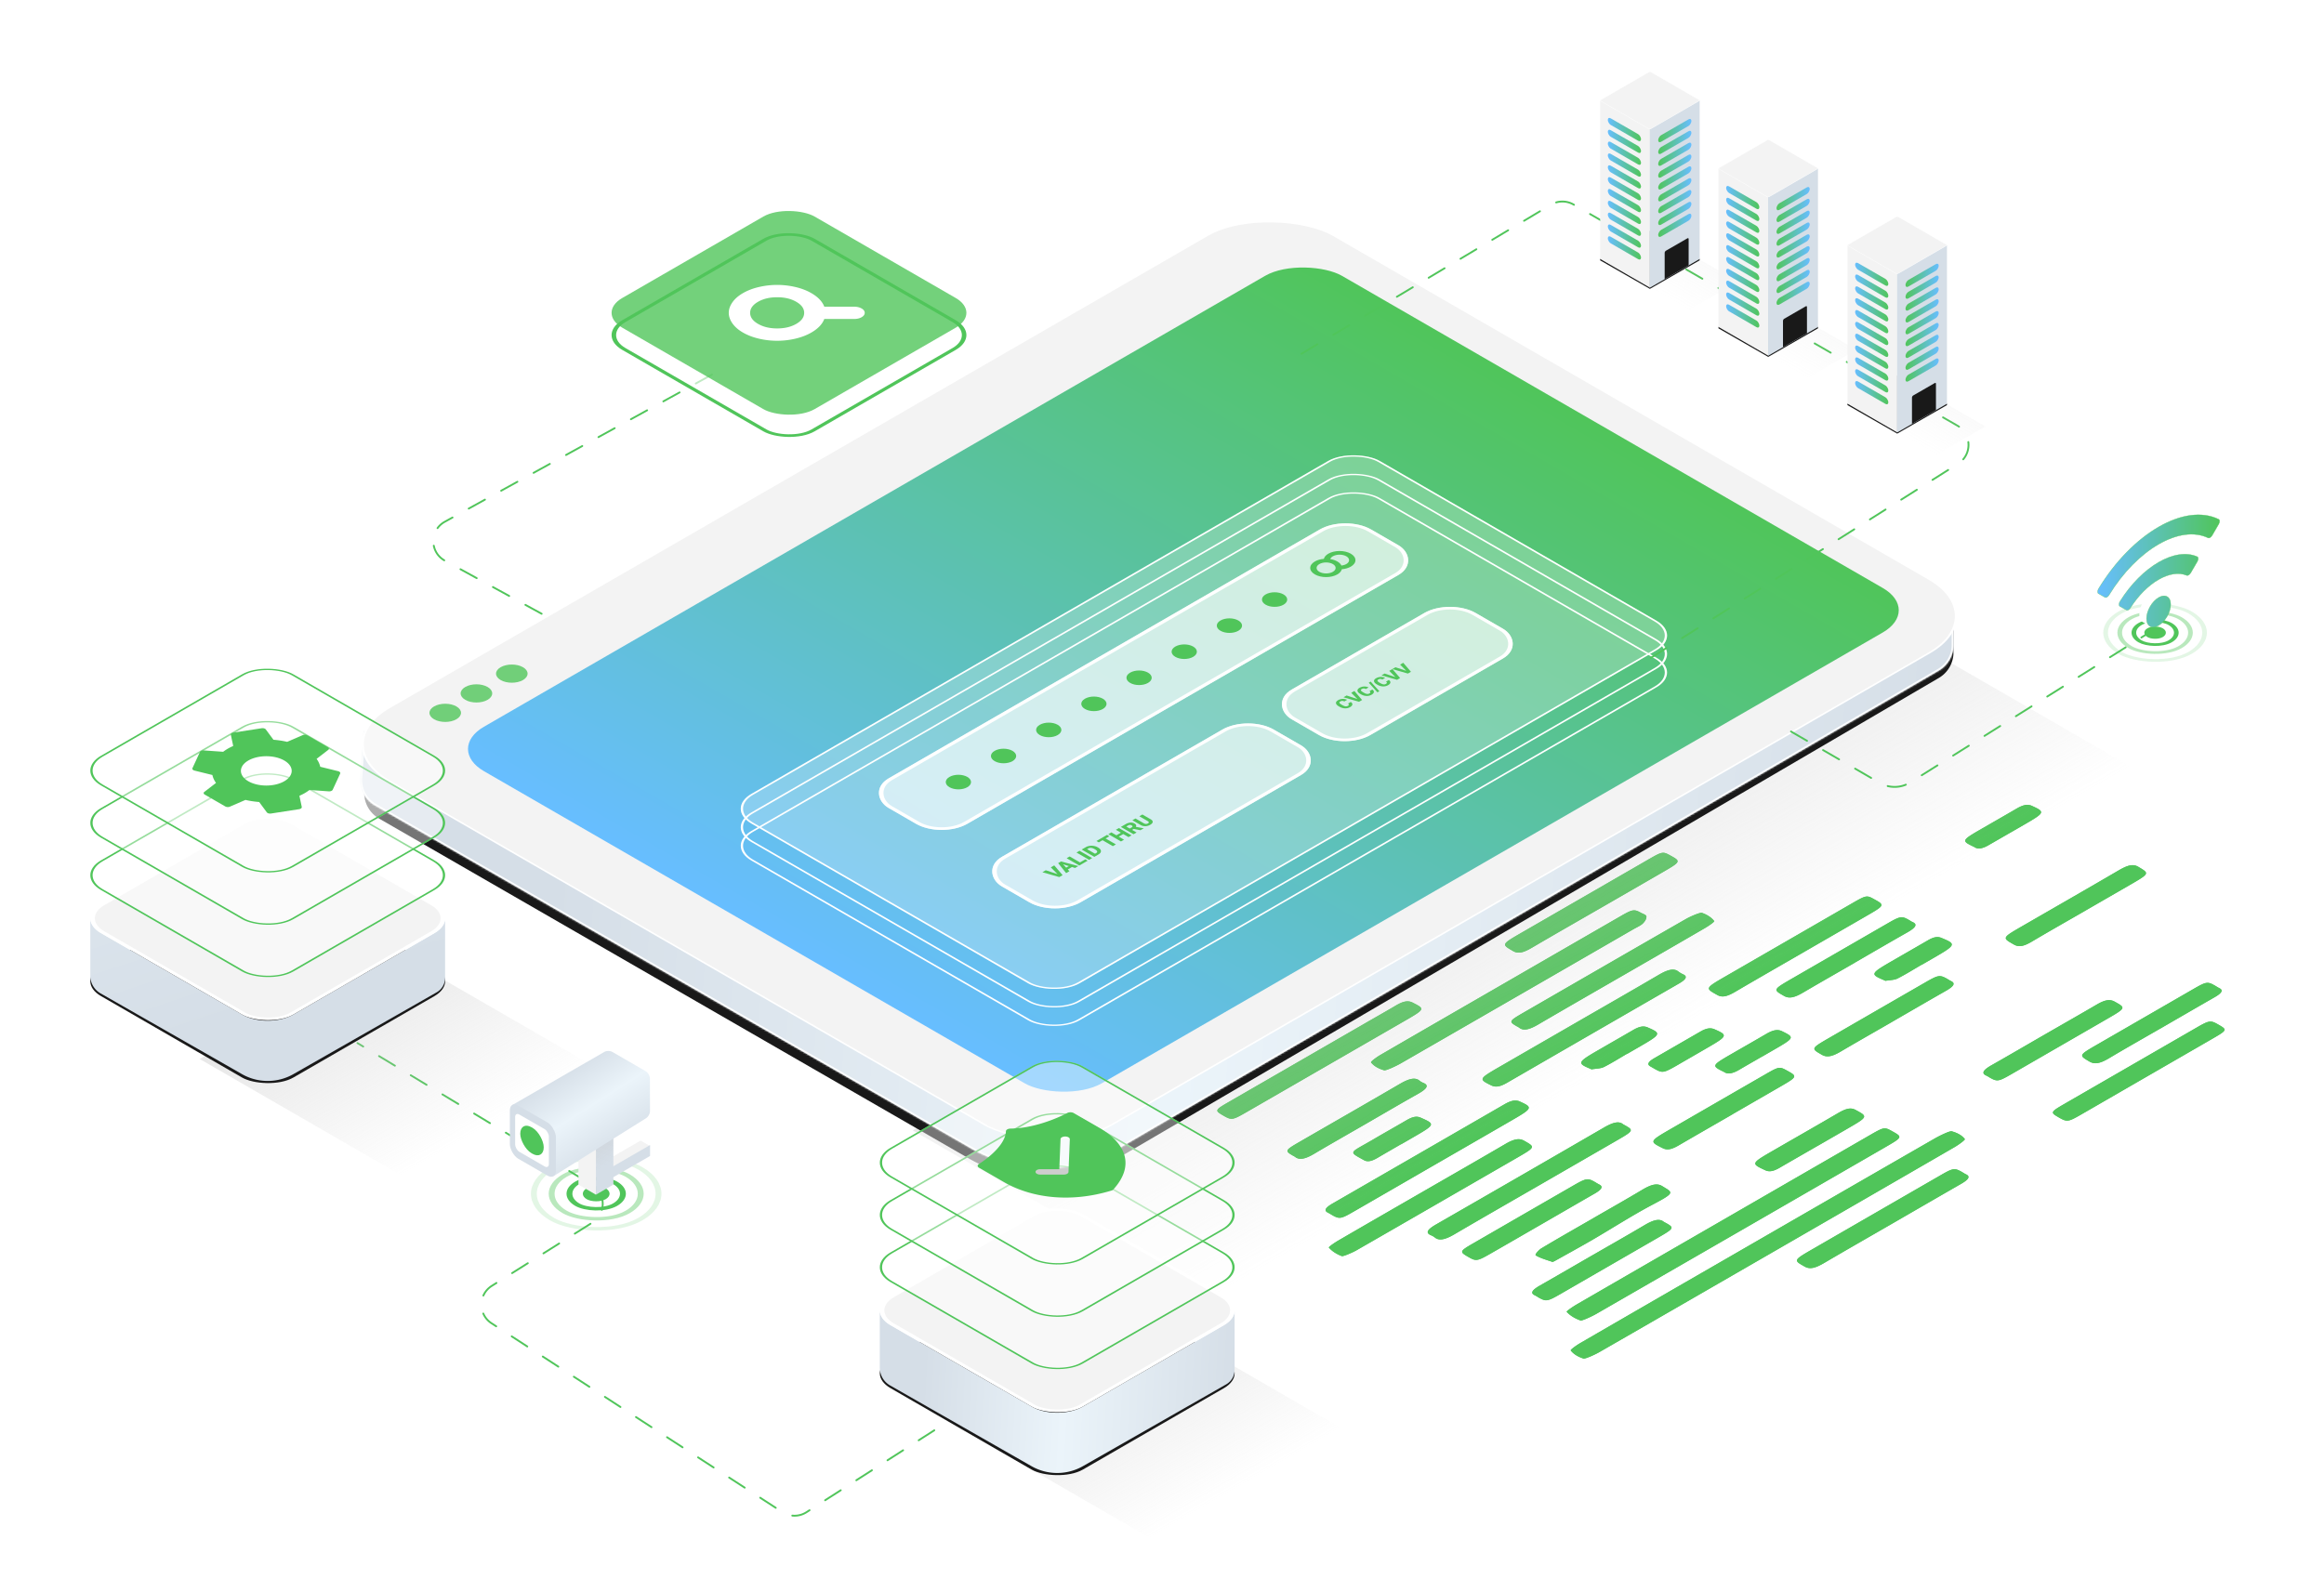 <svg width="1255" height="860" fill="none" xmlns="http://www.w3.org/2000/svg"><g clip-path="url(#clip0_2238_6210)"><g fill="#50c55a"><path d="M958.833 675.484c32.216-18.6 64.437-37.2 96.587-55.821 2.32-1.336 5.96-3.977 5.6-4.409-1.46-1.896-3.88-3.321-7.13-4.189-1.01-.238-6.39 2.327-9.19 3.943-39.13 22.507-78.165 45.062-117.224 67.612a45109.458 45109.458 0 00-73.914 42.736c-2.162 1.248-5.67 3.73-5.33 4.113 1.468 1.892 3.796 3.367 6.873 4.355.9.258 6.047-2.026 8.637-3.514 31.77-18.233 63.416-36.538 95.091-54.826zm-27.934-16.789a92855.806 92855.806 0 00-79.278 45.805c-2.216 1.279-5.902 3.783-5.596 4.097 1.762 1.96 4.286 3.539 7.491 4.686.763.241 5.983-2.125 8.567-3.617a101417.957 101417.957 0 00155.437-89.679c9.96-5.749 9.96-5.749 4.33-8.899-4.24-2.369-4.42-2.351-12.19 2.127a98350.833 98350.833 0 00-78.717 45.455l-.044.025zM810.822 532.02c-21.773 12.571-43.546 25.141-65.272 37.739-2.162 1.248-5.501 3.715-5.133 4.102 1.482 1.887 3.882 3.328 7.068 4.242 1.029.245 6.392-2.238 9.155-3.827a60366.728 60366.728 0 00125.295-72.278c1.806-1.042 4.142-2.077 5.212-3.145 1.378-1.377 2.069-2.735 1.963-3.86-.174-.949-1.877-1.37-2.978-1.982-3.629-1.995-4.457-1.898-11.025 1.887a42820.993 42820.993 0 00-64.285 37.122zm19.422 108.757l42.162-24.342c10.129-5.849 10.13-5.849 4.409-9.001a42.343 42.343 0 00-.295-.171c-2.177-1.831-5.377-1.094-10.236 1.718a25733.809 25733.809 0 01-90.691 52.36c-4.995 2.884-5.816 4.619-2.785 5.882.804.327 1.494.726 2.06 1.19 2.295 1.899 5.551 1.232 10.672-1.778 14.739-8.667 29.828-17.27 44.704-25.858zm-62.747 3.419c-14.941 8.626-29.911 17.235-44.792 25.895-2.043 1.18-5.405 3.495-5.105 3.806 1.633 1.905 3.985 3.457 6.982 4.605.742.254 5.711-1.858 8.116-3.24 28.705-16.471 57.351-33.05 85.918-49.537 10.681-6.167 10.508-6.067 4.52-9.487-2.663-1.537-5.445-1.096-10.307 1.752-14.986 8.774-30.191 17.471-45.332 26.206zm7.528-15.164l41.081-23.718c11.676-6.741 11.764-7.14 4.587-10.372-2.244-1.008-4.673-.526-8.197 1.509l-92.854 53.609c-3.838 2.216-4.846 3.793-2.548 4.92.951.474 1.771 1.023 2.657 1.534 3.639 1.989 4.463 1.84 11.069-1.96 14.722-8.466 29.47-17.015 44.205-25.522zm75.999-76.597l-41.027 23.686c-11.6 6.698-11.558 6.796-4.727 10.166 2.257 1.104 4.646.835 8.543-1.421a79361.451 79361.451 0 0192.854-53.609c3.902-2.253 4.632-3.792 2.353-4.883a14.47 14.47 0 01-2.651-1.53c-2.293-1.887-5.482-1.293-10.64 1.733-14.758 8.656-29.721 17.207-44.705 25.858zm-196.383 26.192l-41.081 23.718c-11.665 6.735-11.744 7.101-4.544 10.346 2.25 1.012 4.646.536 8.192-1.512l92.853-53.609c3.849-2.222 4.801-3.794 2.52-4.924-.951-.474-1.771-1.022-2.657-1.534-3.598-1.964-4.418-1.839-11.067 1.987-14.726 8.488-29.432 16.999-44.216 25.528zm221.294-51.419c14.929-8.62 29.899-17.229 44.764-25.886 2.032-1.173 5.339-3.471 5.042-3.817-1.444-1.898-3.702-3.404-6.677-4.455-.891-.277-6.036 1.883-8.567 3.331-29.284 16.797-58.367 33.623-87.507 50.454-8.184 4.725-8.263 4.941-3.746 7.561.431.205.825.433 1.18.682 2.18 1.795 5.307 1.204 10.212-1.669 15.008-8.774 30.163-17.476 45.287-26.208l.012.007zm-158.889 48.177l41.081-23.718c11.643-6.723 11.527-6.69 4.705-10.154-2.418-1.221-5.004-.792-9.02 1.595-5.145 3.059-10.444 6.03-15.665 9.044l-75.059 43.336c-6.822 3.938-6.96 4.345-3.257 6.583l1.476.852c3.766 2.1 4.509 1.992 11.472-2.015 14.755-8.471 29.499-16.997 44.267-25.523zm442.114 6.23c11.9-6.866 23.79-13.731 35.68-20.597 7.96-4.594 8.01-4.798 3.35-7.49-4.48-2.587-4.91-2.536-12.55 1.867a641506.41 641506.41 0 00-70.71 40.826c-7.57 4.369-7.64 4.654-3.51 7.072.39.225.78.454 1.18.682 3.68 2.016 4.54 1.901 11-1.812 11.84-6.822 23.69-13.685 35.56-20.548zm-138.04 79.735c12.6-7.278 25.16-14.57 37.84-21.846 4.04-2.334 5.28-4.004 2.74-5.192-.86-.4-1.57-.907-2.36-1.363-3.86-2.141-4.6-2.046-11.41 1.876a48358.42 48358.42 0 00-68.569 39.591c-11.081 6.397-10.886 6.285-4.748 9.741 2.757 1.592 5.704.797 10.407-1.918 11.915-7.002 24.05-13.927 36.1-20.889zm-47.304-146.899l33.424-19.299c10.71-6.18 10.71-6.18 4.85-9.433-3.99-2.22-4.29-2.182-11.79 2.14l-67.914 39.21c-11.795 6.809-11.6 6.697-4.998 10.384 2.626 1.516 5.393.792 9.833-1.813 12.098-7.121 24.379-14.136 36.595-21.189zm-109.799-23.784l32.832-18.956c11.027-6.366 11.027-6.366 4.983-9.693-3.834-2.101-4.247-2.053-11.367 2.05l-68.454 39.522c-11.459 6.616-11.243 6.491-4.937 10.144 2.769 1.599 5.564.878 10.258-1.867 12.144-7.12 24.458-14.141 36.685-21.2zM737.124 607.336c9.535-5.505 18.981-11.061 28.64-16.494 5.006-2.815 5.951-4.629 2.88-5.903-.81-.323-1.5-.722-2.06-1.189-2.273-1.899-5.493-1.274-10.652 1.739-17.883 10.448-35.978 20.772-53.938 31.175-8.162 4.713-8.261 4.968-3.774 7.571.396.228.856.419 1.181.682 2.184 1.772 5.337 1.233 10.223-1.663 9.054-5.37 18.332-10.625 27.5-15.918zm38.304-98.459c-9.535 5.505-19.01 11.057-28.651 16.501-4.739 2.681-5.6 4.419-2.718 5.658.776.336 1.376.795 2.06 1.19 3.794 2.09 4.536 1.982 11.489-2.018a24004.804 24004.804 0 0050.745-29.298c11.471-6.622 11.298-6.523 5.038-10.012-2.573-1.486-5.396-.906-9.916 1.765-9.27 5.434-18.697 10.802-28.088 16.19l.041.024zm390.942 46.849c9.87-5.699 19.7-11.418 29.6-17.089 3.86-2.229 4.79-3.785 2.49-4.899-.84-.413-1.56-.903-2.36-1.363-4.03-2.253-4.65-2.165-11.77 1.939-17.05 9.84-34.09 19.681-51.14 29.522-10.81 6.242-10.61 6.13-4.92 9.52 2.76 1.588 5.54 1.3 10.68-1.766 8.98-5.362 18.24-10.588 27.4-15.874l.02.01zm-62.31 3.163c-9.54 5.512-19.01 11.058-28.61 16.522-4.74 2.672-5.64 4.425-2.73 5.665.67.291 1.18.682 1.77 1.023 4.03 2.252 4.7 2.165 11.8-1.926 16.92-9.77 33.84-19.536 50.74-29.298 11.16-6.441 11.01-6.354 4.91-9.764-2.5-1.445-5.2-1.09-9.84 1.633-9.21 5.37-18.65 10.731-28.04 16.145zM860.654 677.608c-9.729 5.618-19.418 11.259-29.189 16.853-4.065 2.346-5.253 4.007-2.741 5.195.871.404 1.576.91 2.361 1.363 3.794 2.091 4.586 1.974 11.474-1.989l51.826-29.922c10.065-5.811 10.065-5.811 4.277-8.965l-.295-.171c-2.201-1.857-5.503-1.042-10.249 1.773-8.951 5.318-18.229 10.559-27.408 15.858l-.056.005zm265.106-185.524l23.7-13.687c11.58-6.685 11.33-6.542 5.24-10.186-2.95-1.704-5.82-.865-10.71 1.992-17.19 10.048-34.45 19.935-51.69 29.893-11.36 6.56-11.18 6.46-4.77 10.1 2.51 1.448 5.05 1.171 9.71-1.607 9.45-5.605 19.05-11.021 28.57-16.51l-.05.005zM1021.7 551.98c9.73-5.617 19.41-11.258 29.18-16.852 4.09-2.359 5.17-4.007 2.69-5.191-.87-.403-1.57-.906-2.36-1.363-3.77-2.073-4.54-1.959-11.55 2.072-17.11 9.852-34.2 19.72-51.273 29.604-10.703 6.179-10.508 6.067-4.564 9.499 2.739 1.581 5.674.916 10.342-1.881 9.155-5.349 18.425-10.606 27.585-15.893l-.05.005zm-86.181 49.924l24.789-14.312c10.53-6.079 10.53-6.079 4.55-9.382-3.859-2.127-4.256-2.082-11.343 2.003a23895.107 23895.107 0 00-50.648 29.242c-12.411 7.165-12.292 7.096-4.907 10.773 2.317 1.151 4.682.706 8.509-1.504 9.67-5.651 19.409-11.226 29.106-16.825l-.056.005zm-103.6 59.651l29.189-16.853c3.859-2.228 4.766-3.801 2.486-4.918-.839-.422-1.571-.907-2.362-1.364-3.778-2.181-4.62-2.056-11.418 1.821a28166.203 28166.203 0 00-54.508 31.471c-6.832 3.944-7.022 4.422-3.383 6.622l1.18.682c3.979 2.297 4.698 2.175 11.824-1.912 9.094-5.148 18.053-10.361 27.048-15.554l-.056.005zm169.371-141.414c9.54-5.505 19-11.055 28.61-16.516 4.73-2.675 5.67-4.427 2.77-5.651-.67-.29-1.18-.681-1.77-1.022-3.98-2.297-4.7-2.175-11.8 1.922l-50.75 29.298c-11.178 6.454-10.983 6.341-4.954 9.772 2.757 1.592 5.757.828 10.407-1.918 9.142-5.32 18.403-10.571 27.577-15.87l-.09-.015zM860.498 657.944c-9.351 5.399-18.803 10.74-27.961 16.239-1.748 1.05-3.827 3.532-3.223 3.906 2.451 1.502 5.881 2.446 9.045 3.537.1.058 1.155-.469 1.68-.765 6.592-3.684 13.197-7.286 19.627-11.026 11.073-6.44 21.584-13.279 33.091-19.343 12.207-6.434 10.471-6.325 4.891-9.797-2.755-1.715-5.866-.99-10.805 1.951-8.622 5.196-17.545 10.218-26.345 15.298zm136.358-47.84c12.134-7.003 11.974-6.916 5.194-10.607-2.524-1.371-5.084-.827-9.358 1.674-11.392 6.68-22.972 13.264-34.464 19.899-12.822 7.402-12.724 7.346-4.98 10.993 2.213 1.054 4.505.617 8.032-1.454 6.751-3.904 13.608-7.822 20.43-11.761l15.146-8.744zm-81.914-40.04l6.486-3.745c11.622-6.71 11.759-7.13 4.479-10.322-2.02-.879-4.229-.756-7.639 1.219l-24.865 14.356c-3.362 1.941-4.104 3.385-2.23 4.417l2.65 1.53c3.872 2.148 4.608 2.036 11.408-1.815 3.235-1.902 6.479-3.774 9.711-5.64zm36.771.582l5.935-3.426c11.557-6.672 11.53-6.813 4.699-10.17-2.263-1.107-4.701-.817-8.553 1.441-6.06 3.554-12.227 7.059-18.378 10.611-11.243 6.491-11.275 6.584-4.512 9.878.109.05.208.107.295.17 1.814 1.209 4.446.794 8.043-1.323 4.136-2.443 8.295-4.81 12.436-7.201l.035.02zm86.027-49.462l5.91-3.414c12.81-7.396 12.89-7.74 4.64-11.142-2.02-.827-4.08-.472-7.15 1.304-6.1 3.52-12.19 7.04-18.29 10.56-13.18 7.609-13.21 7.703-5.01 11.176.09.054.23.136.28.163 2.2-.377 4.84-.392 6.52-1.228 4.58-2.35 8.72-4.979 13.02-7.463l.08.044zm48.59-71.813l6.48-3.745c11.6-6.698 11.7-7.05 4.45-10.326-2.21-1.001-4.58-.648-8.14 1.428-6.08 3.553-12.24 7.066-18.38 10.611-11.66 6.735-11.68 6.777-4.69 10.124.2.113.39.225.59.341 1.7.982 4.12.528 7.2-1.25l12.49-7.183zM878.673 569.259l.041.024 6.487-3.745c11.967-6.91 12.077-7.321 4.561-10.561-2.1-.901-4.345-.586-7.674 1.349-6.118 3.533-12.267 7.049-18.378 10.611-12.021 6.94-12.191 7.379-4.518 10.536.1.058.182.168.289.167 2.251-.386 4.898-.381 6.677-1.251 4.319-2.2 8.283-4.755 12.423-7.145l.092.015zm-122.012 48.808l.029.017 5.914-3.414c12.659-7.309 12.643-7.381 4.68-10.93-2.057-.925-4.172-.686-7.549 1.284-6.062 3.541-12.247 7.01-18.292 10.561-12.677 7.449-13.571 6.234-4.755 11.123 1.706.985 3.943.641 7.06-1.179 4.204-2.516 8.525-4.99 12.827-7.474l.086.012z"/><path d="M958.833 675.484c-31.675 18.288-63.351 36.575-95.085 54.829-2.584 1.492-7.726 3.779-8.637 3.515-3.077-.989-5.405-2.464-6.873-4.355-.34-.384 3.163-2.856 5.33-4.114 24.594-14.274 49.254-28.498 73.914-42.735 39.059-22.551 78.108-45.096 117.228-67.612 2.8-1.617 8.17-4.185 9.19-3.944 3.24.869 5.67 2.294 7.12 4.189.36.433-3.3 3.086-5.59 4.409-32.17 18.65-64.381 37.218-96.597 55.818zM930.937 658.666c26.256-15.159 52.511-30.317 78.763-45.476 7.77-4.481 7.96-4.496 12.19-2.127 5.63 3.153 5.63 3.15-4.33 8.899a299996.278 299996.278 0 01-155.434 89.679c-2.583 1.492-7.804 3.858-8.567 3.617-3.204-1.147-5.729-2.726-7.491-4.686-.306-.314 3.386-2.814 5.597-4.097 26.341-15.263 52.802-30.52 79.272-45.809zM810.822 532.02l64.237-37.088c6.562-3.788 7.372-3.895 11.024-1.886 1.081.624 2.805 1.032 2.979 1.982.106 1.125-.585 2.483-1.963 3.86-1.07 1.067-3.406 2.103-5.212 3.145a195653.093 195653.093 0 01-125.295 72.278c-2.757 1.592-8.105 4.059-9.155 3.827-3.187-.915-5.586-2.355-7.068-4.243-.368-.387 2.999-2.862 5.133-4.101 21.739-12.653 43.547-25.203 65.32-37.774zM830.244 640.777c-14.93 8.62-29.947 17.201-44.758 25.889-5.121 3.011-8.377 3.677-10.672 1.778-.566-.464-1.256-.863-2.06-1.189-3.031-1.264-2.221-3.006 2.785-5.882a23213.717 23213.717 0 0090.691-52.361c4.865-2.809 8.059-3.549 10.236-1.718l.295.171c5.703 3.142 5.715 3.149-4.409 9.001l-42.108 24.311zM767.497 644.196c15.135-8.738 30.341-17.435 45.375-26.231 4.862-2.848 7.634-3.283 10.307-1.752 5.956 3.439 6.162 3.32-4.519 9.487-28.616 16.521-57.297 33.08-85.918 49.537-2.4 1.385-7.369 3.497-8.117 3.24-2.997-1.148-5.349-2.7-6.982-4.605-.3-.311 3.074-2.62 5.105-3.806 14.838-8.635 29.808-17.244 44.749-25.87zM775.025 629.032l-44.259 25.553c-6.594 3.807-7.46 3.932-11.069 1.96-.886-.511-1.706-1.06-2.657-1.534-2.298-1.127-1.295-2.708 2.548-4.92a80810.867 80810.867 0 0092.854-53.609c3.524-2.035 5.953-2.517 8.197-1.509 7.177 3.233 7.083 3.628-4.587 10.372a15800.36 15800.36 0 01-41.027 23.687zM851.024 552.435c14.941-8.626 29.953-17.198 44.769-25.896 5.159-3.026 8.347-3.619 10.641-1.733a14.47 14.47 0 002.651 1.53c2.246 1.11 1.517 2.649-2.353 4.883a69820.505 69820.505 0 00-92.854 53.609c-3.903 2.253-6.286 2.525-8.543 1.422-6.831-3.37-6.867-3.465 4.727-10.166l40.962-23.649zM654.647 578.63l44.259-25.553c6.638-3.832 7.469-3.951 11.067-1.986.886.511 1.696 1.066 2.657 1.534 2.281 1.13 1.329 2.702-2.52 4.924a69356.584 69356.584 0 00-92.853 53.609c-3.535 2.041-5.931 2.518-8.192 1.512-7.2-3.246-7.115-3.609 4.544-10.347 13.671-7.902 27.351-15.8 41.038-23.693zM875.923 527.201c-15.135 8.738-30.335 17.439-45.37 26.235-4.905 2.873-8.031 3.464-10.211 1.669a8.009 8.009 0 00-1.181-.681c-4.528-2.615-4.432-2.834 3.746-7.562 29.189-16.852 58.267-33.681 87.507-50.454 2.519-1.454 7.677-3.607 8.567-3.331 2.975 1.051 5.233 2.557 6.677 4.455.297.346-3.015 2.64-5.042 3.817-14.794 8.623-29.764 17.232-44.693 25.852zM717.046 575.385l-44.324 25.59c-6.951 4.013-7.706 4.115-11.472 2.015l-1.476-.852c-3.703-2.238-3.559-2.641 3.257-6.583l75.059-43.336c5.221-3.014 10.508-5.992 15.665-9.044 4.016-2.387 6.602-2.816 9.02-1.595 6.822 3.464 6.938 3.431-4.705 10.153l-41.024 23.652zM1159.16 581.615l-35.67 20.597c-6.49 3.745-7.32 3.828-11 1.812-.39-.225-.79-.453-1.18-.681-4.14-2.386-4-2.731 3.51-7.073 23.57-13.606 47.14-27.215 70.71-40.826 7.63-4.406 8.06-4.448 12.55-1.867 4.67 2.693 4.6 2.893-3.35 7.49-11.8 6.842-23.7 13.695-35.57 20.548zM1021.12 661.353c-12.05 6.959-24.185 13.884-36.132 20.905-4.668 2.735-7.606 3.498-10.407 1.918-6.139-3.469-6.328-3.354 4.748-9.742 22.861-13.198 45.721-26.395 68.571-39.59 6.8-3.926 7.55-4.018 11.41-1.877.79.454 1.48.966 2.36 1.364 2.54 1.188 1.32 2.868-2.75 5.192-12.64 7.257-25.2 14.549-37.8 21.83zM973.816 514.451c-12.216 7.053-24.497 14.068-36.618 21.176-4.441 2.604-7.207 3.329-9.834 1.812-6.602-3.687-6.796-3.574 4.998-10.384 22.638-13.07 45.276-26.14 67.918-39.209 7.49-4.326 7.79-4.36 11.79-2.141 5.86 3.257 5.86 3.257-4.85 9.433l-33.427 19.299.023.014zM864.017 490.667c-12.227 7.059-24.52 14.068-36.624 21.186-4.683 2.751-7.489 3.465-10.258 1.867-6.322-3.651-6.528-3.532 4.937-10.145l68.454-39.521c7.113-4.107 7.533-4.152 11.367-2.051 6.044 3.327 6.044 3.327-4.983 9.694l-32.875 18.98-.018-.01zM737.124 607.336c-9.179 5.3-18.467 10.56-27.489 15.912-4.886 2.896-8.039 3.435-10.223 1.662-.325-.262-.785-.453-1.181-.681-4.498-2.597-4.382-2.855 3.774-7.571 17.989-10.386 36.055-20.727 53.938-31.175 5.159-3.013 8.379-3.638 10.651-1.739.561.467 1.251.865 2.061 1.189 3.071 1.274 2.126 3.088-2.88 5.902-9.67 5.44-19.116 10.996-28.651 16.501zM775.387 508.853c9.362-5.405 18.795-10.77 28.108-16.228 4.509-2.665 7.342-3.251 9.916-1.765 6.242 3.479 6.426 3.386-5.038 10.011l-50.746 29.298c-6.94 4.007-7.694 4.109-11.488 2.018-.685-.395-1.284-.853-2.06-1.189-2.865-1.23-2.004-2.967 2.717-5.659 9.604-5.415 19.056-10.981 28.591-16.486zM1166.35 555.716c-9.16 5.286-18.42 10.512-27.41 15.871-5.13 3.066-7.95 3.372-10.67 1.765-5.7-3.39-5.89-3.278 4.92-9.519 17.03-9.837 34.08-19.678 51.13-29.523 7.13-4.113 7.81-4.229 11.78-1.939.78.453 1.49.95 2.36 1.363 2.3 1.114 1.38 2.685-2.5 4.899-9.91 5.665-19.73 11.391-29.6 17.09l-.01-.007zM1104.07 558.893c9.35-5.399 18.79-10.76 28.11-16.228 4.62-2.733 7.3-3.06 9.84-1.633 6.09 3.403 6.24 3.319-4.91 9.764-16.92 9.77-33.83 19.536-50.74 29.298-7.14 4.119-7.84 4.215-11.8 1.925-.59-.341-1.12-.719-1.77-1.022-2.88-1.227-1.99-2.98 2.72-5.665 9.56-5.404 19.03-10.95 28.55-16.439zM860.71 677.603c9.179-5.299 18.461-10.563 27.5-15.918 4.746-2.815 8.047-3.63 10.248-1.772l.296.17c5.782 3.151 5.788 3.155-4.277 8.966l-51.827 29.922c-6.876 3.969-7.68 4.079-11.474 1.989-.785-.453-1.511-.948-2.361-1.363-2.511-1.188-1.347-2.863 2.742-5.196 9.768-5.558 19.445-11.193 29.153-16.798zM1125.81 492.079c-9.51 5.493-19.14 10.934-28.51 16.505-4.67 2.771-7.2 3.049-9.72 1.607-6.41-3.64-6.58-3.54 4.78-10.1 17.3-9.986 34.55-19.876 51.68-29.893 4.91-2.834 7.83-3.708 10.71-1.992 6.11 3.648 6.36 3.504-5.23 10.185l-23.71 13.688zM1021.75 551.975c-9.17 5.293-18.46 10.563-27.487 15.912-4.698 2.78-7.633 3.445-10.342 1.881-5.904-3.409-6.134-3.317 4.563-9.499 17.086-9.866 34.176-19.734 51.276-29.604 6.95-4.013 7.74-4.121 11.55-2.072.78.453 1.48.956 2.36 1.363 2.48 1.184 1.43 2.848-2.69 5.191-9.83 5.582-19.51 11.217-29.23 16.828zM935.575 601.899c-9.729 5.618-19.436 11.174-29.091 16.796-3.827 2.21-6.179 2.675-8.509 1.504-7.373-3.67-7.498-3.605 4.907-10.773l50.648-29.242c7.081-4.088 7.484-4.13 11.343-2.002 5.98 3.302 5.98 3.302-4.55 9.382l-24.789 14.311.041.024zM831.975 661.55l-27.027 15.603c-7.103 4.101-7.845 4.209-11.824 1.912l-1.181-.681c-3.638-2.201-3.443-2.675 3.384-6.623l54.507-31.47c6.757-3.901 7.568-3.995 11.419-1.821.785.453 1.495.95 2.362 1.363 2.28 1.117 1.391 2.701-2.487 4.919-9.777 5.59-19.459 11.235-29.189 16.852l.036-.054zM1001.38 520.156c-9.174 5.299-18.45 10.566-27.489 15.921-4.654 2.756-7.622 3.501-10.407 1.919-5.98-3.453-6.218-3.316 4.955-9.773 16.922-9.77 33.841-19.536 50.741-29.298 7.13-4.113 7.83-4.219 11.81-1.922.59.341 1.11.725 1.77 1.023 2.9 1.223 1.94 2.968-2.77 5.65-9.62 5.422-19.07 10.975-28.61 16.48zM860.498 657.944c8.811-5.086 17.716-10.119 26.38-15.278 4.939-2.94 8.05-3.666 10.805-1.951 5.581 3.472 7.316 3.363-4.891 9.797-11.507 6.065-22.018 12.903-33.09 19.344-6.487 3.745-13.068 7.36-19.628 11.025-.519.3-1.558.811-1.68.765-3.164-1.09-6.594-2.034-9.045-3.537-.637-.368 1.473-2.895 3.224-3.906 9.157-5.498 18.609-10.839 27.96-16.238l-.035-.021zM981.71 618.848c-6.822 3.939-13.679 7.857-20.465 11.816-3.527 2.07-5.819 2.507-8.032 1.454-7.739-3.644-7.836-3.588 4.98-10.994 11.491-6.635 23.048-13.232 34.464-19.898 4.324-2.497 6.833-3.045 9.363-1.675 6.77 3.685 6.92 3.597-5.2 10.607l-15.135 8.738.025-.048zM914.942 570.064l-9.73 5.617c-6.782 3.861-7.518 3.973-11.408 1.815l-2.65-1.53c-1.83-1.057-1.137-2.479 2.231-4.417l24.864-14.356c3.417-1.972 5.607-2.106 7.639-1.22 7.281 3.193 7.149 3.616-4.478 10.322l-6.468 3.769zM951.678 570.626c-4.141 2.391-8.3 4.758-12.411 7.165-3.597 2.118-6.229 2.533-8.042 1.324a1.78 1.78 0 00-.295-.17c-6.764-3.294-6.726-3.384 4.512-9.879 6.119-3.532 12.285-7.038 18.378-10.61 3.881-2.241 6.29-2.548 8.553-1.441 6.83 3.357 6.84 3.487-4.699 10.17l-5.935 3.426-.061.015zM1037.66 521.14c-4.32 2.497-8.44 5.113-12.97 7.376-1.73.862-4.37.876-6.52 1.229-.15.028-.19-.11-.29-.164-8.16-3.466-8.16-3.567 5.01-11.175 6.1-3.521 12.23-7.024 18.3-10.561 3.07-1.773 5.13-2.131 7.14-1.304 8.26 3.409 8.16 3.736-4.63 11.142l-5.93 3.421-.11.036zM1086.23 449.355l-12.43 7.178c-3.08 1.779-5.48 2.226-7.19 1.251-.2-.116-.4-.229-.59-.341-6.99-3.348-6.98-3.39 4.69-10.125 6.12-3.532 12.28-7.041 18.37-10.61 3.58-2.066 5.94-2.43 8.15-1.429 7.28 3.294 7.16 3.636-4.45 10.326l-6.49 3.745-.06.005zM878.581 569.244c-4.14 2.39-8.11 4.941-12.495 7.091-1.779.87-4.426.865-6.677 1.251-.139.019-.188-.109-.289-.167-7.651-3.169-7.497-3.592 4.518-10.536 6.119-3.533 12.274-7.045 18.379-10.611 3.34-1.929 5.573-2.25 7.673-1.349 7.516 3.24 7.395 3.645-4.561 10.561l-6.487 3.745-.061.015zM756.575 618.055l-12.918 7.459c-3.136 1.81-5.322 2.145-7.061 1.179-8.815-4.89-7.921-3.675 4.756-11.123 6.044-3.551 12.23-7.02 18.292-10.561 3.394-1.96 5.492-2.209 7.549-1.284 7.962 3.549 7.991 3.628-4.681 10.93l-5.913 3.414-.024-.014z"/></g><g opacity=".4" filter="url(#filter0_f_2238_6210)"><path transform="matrix(.866 -.5 .866 .5 492.912 610.587)" fill="url(#paint0_linear_2238_6210)" d="M0 0h576.211v183.574H0z"/></g><path d="M1054.92 352.39v-22.527l-858.251 85.431.001 12.976c0 5.72 3.053 11.005 8.008 13.861l318.665 183.707a79.998 79.998 0 0080.356-.258L1047 366.2a15.99 15.99 0 007.92-13.81z" fill="#191919"/><mask id="a" fill="#fff"><path d="M1054.92 348.409v-22.51l-858.557 69.093-1.801 25.107a16.003 16.003 0 007.979 15.012l321.833 185.222a80.001 80.001 0 0080.192-.222l442.414-257.879a15.994 15.994 0 007.94-13.823z"/></mask><path d="M1054.92 348.409v-22.51l-858.557 69.093-1.801 25.107a16.003 16.003 0 007.979 15.012l321.833 185.222a80.001 80.001 0 0080.192-.222l442.414-257.879a15.994 15.994 0 007.94-13.823z" fill="url(#paint1_linear_2238_6210)"/><path d="M1054.92 325.899h1v-1.083l-1.08.087.08.996zm-7.94 36.333l-.5-.864.5.864zM604.566 620.111l-.504-.864.504.864zm-80.192.222l-.499.866.499-.866zM202.541 435.111l.498-.867-.498.867zm-7.979-15.012l.998.071-.998-.071zm1.801-25.107l-.08-.996-.856.068-.061.857.997.071zm857.557-69.093v22.51h2v-22.51h-2zm-7.44 35.469L604.062 619.247l1.008 1.728 442.41-257.879-1-1.728zM524.873 619.466L203.039 434.244l-.997 1.733 321.833 185.222.998-1.733zM195.56 420.17l1.801-25.106-1.995-.143-1.801 25.106 1.995.143zm.883-24.181L1055 326.896l-.16-1.993-858.557 69.093.16 1.993zm6.596 38.255a15 15 0 01-7.479-14.074l-1.995-.143a17 17 0 008.477 15.95l.997-1.733zm401.023 185.003a79 79 0 01-79.189.219l-.998 1.733a81 81 0 0081.195-.224l-1.008-1.728zm449.858-270.838c0 5.337-2.83 10.272-7.44 12.959l1 1.728a16.992 16.992 0 008.44-14.687h-2z" fill="#fff" mask="url(#a)"/><rect x=".866" width="589.147" height="450.626" rx="39.5" transform="matrix(.866 -.5 .866 .5 175.097 402.443)" fill="#F3F3F3" stroke="#fff"/><rect width="535.08" height="385.219" rx="24" transform="matrix(.866 -.5 .866 .5 240.555 404.55)" fill="url(#paint2_linear_2238_6210)"/><g filter="url(#filter1_d_2238_6210)"><g filter="url(#filter2_b_2238_6210)"><rect x=".866" width="390.753" height="203.609" rx="15.5" transform="matrix(.866 -.5 .866 .5 392.026 417.266)" stroke="#fff"/></g><g filter="url(#filter3_b_2238_6210)"><rect x=".866" width="390.753" height="203.609" rx="15.5" transform="matrix(.866 -.5 .866 .5 392.026 407.265)" stroke="#fff"/></g><g filter="url(#filter4_b_2238_6210)"><rect width="391.753" height="204.609" rx="16" transform="matrix(.866 -.5 .866 .5 391.91 396.831)" fill="#fff" fill-opacity=".24"/><rect x=".866" width="390.753" height="203.609" rx="15.5" transform="matrix(.866 -.5 .866 .5 392.026 397.264)" stroke="#fff"/></g><g filter="url(#filter5_b_2238_6210)"><rect width="300.853" height="49.065" rx="16" transform="matrix(.866 -.5 -.866 -.5 508.517 412.966)" fill="#fff" fill-opacity=".64"/><rect y="-1" width="298.853" height="47.065" rx="15" transform="matrix(.866 -.5 -.866 -.5 507.651 411.466)" stroke="#fff" stroke-width="2"/></g><path fill-rule="evenodd" clip-rule="evenodd" d="M719.759 264.674c2.009 1.16 2.009 3.041 0 4.2-2.009 1.16-5.266 1.16-7.275 0-2.009-1.159-2.009-3.04 0-4.2 2.009-1.159 5.266-1.159 7.275 0zm4.85 2.801c-.252 1.024-1.061 2.012-2.425 2.799-3.348 1.933-8.777 1.933-12.125 0-3.348-1.933-3.348-5.067 0-7 1.365-.787 3.075-1.254 4.849-1.4.253-1.024 1.061-2.012 2.426-2.799 3.348-1.933 8.776-1.933 12.124 0 3.348 1.933 3.348 5.067 0 7-1.365.787-3.075 1.254-4.849 1.4zm-.208-1.988c.965-.11 1.885-.381 2.632-.812 2.009-1.16 2.009-3.041 0-4.2-2.009-1.16-5.266-1.16-7.274 0-.748.431-1.217.962-1.408 1.519 1.404.217 2.731.644 3.833 1.28 1.101.637 1.841 1.403 2.217 2.213z" fill="#50c55a"/><g filter="url(#filter6_b_2238_6210)"><rect width="169.471" height="49.065" rx="16" transform="matrix(.866 -.5 -.866 -.5 569.699 455.345)" fill="#fff" fill-opacity=".64"/><rect y="-1" width="167.471" height="47.065" rx="15" transform="matrix(.866 -.5 -.866 -.5 568.833 453.845)" stroke="#fff" stroke-width="2"/></g><g fill="#50c55a"><path d="M567.459 428.504l3.626 3.66-6.34-2.094-1.835 1.06 9.125 2.623 1.798-1.038-4.53-5.276-1.844 1.065z"/><path fill-rule="evenodd" clip-rule="evenodd" d="M576.63 429.626l.883.965-1.77 1.021-4.323-5.395 1.554-.897 9.36 2.487-1.775 1.025-1.672-.509-2.257 1.303zm-.879-.961l-1.644-1.797 3.114.948-1.47.849zM586.319 417.615a5.624 5.624 0 011.511-.596 6.67 6.67 0 011.681-.19c.575.004 1.14.077 1.694.22a6.037 6.037 0 011.558.628l.287.166c.482.278.845.578 1.089.899.247.32.375.645.385.976.009.331-.099.653-.324.967-.226.311-.567.598-1.024.862l-2.22 1.282-6.834-3.946 2.197-1.268zm6.158 2.612c-.066.212-.255.408-.568.589l-.573.33-4.294-2.48.549-.317c.241-.139.496-.237.765-.295.272-.06.555-.077.849-.051.291.023.593.089.906.197.313.105.634.252.963.442l.295.171c.438.253.75.499.934.74.185.236.243.461.174.674zM609.577 404.458a6.07 6.07 0 00-1.605.656l-2.69 1.552 6.834 3.946 1.648-.951-2.413-1.393.887-.512 3.619.696 1.765-1.019-.07-.04-4.182-.77c.096-.157.16-.312.192-.466a.884.884 0 00-.141-.672c-.141-.222-.407-.446-.798-.672a3.626 3.626 0 00-1.455-.472 4.56 4.56 0 00-1.591.117zm.502 3.076l1.042-.602c.21-.121.346-.243.409-.366a.36.36 0 00-.01-.363c-.069-.123-.2-.24-.394-.352a1.934 1.934 0 00-.615-.231 1.804 1.804 0 00-.643-.002 1.87 1.87 0 00-.624.23l-1.042.602 1.877 1.084z"/><path d="M622.391 403.504c-.147-.342-.486-.666-1.018-.973l-4.464-2.577-1.648.951 4.464 2.577c.282.163.473.318.573.466.097.147.109.288.037.423-.072.136-.22.268-.446.398a2.115 2.115 0 01-.69.258 1.913 1.913 0 01-.741-.016 2.837 2.837 0 01-.812-.328l-4.464-2.578-1.652.954 4.464 2.578a4.635 4.635 0 001.689.585c.595.08 1.188.057 1.779-.068a5.754 5.754 0 001.695-.653c.541-.312.918-.639 1.131-.978.213-.34.247-.679.103-1.019zM587.351 424.91l-1.267-.731-2.868 1.655-5.567-3.214-1.648.952 6.835 3.945 4.515-2.607zM589.797 423.498l-6.834-3.945-1.643.948 6.834 3.946 1.643-.949zM602.602 416.105l-5.562-3.211 2.055-1.187-1.272-.734-5.712 3.298 1.272.734 2.009-1.16 5.562 3.212 1.648-.952zM605.306 409.786l-2.423 1.398-2.713-1.566-1.647.951 6.834 3.946 1.648-.952-2.854-1.647 2.422-1.399 2.854 1.648 1.643-.948-6.835-3.946-1.643.948 2.714 1.567z"/></g><g filter="url(#filter7_b_2238_6210)"><rect width="114.773" height="49.065" rx="16" transform="matrix(.866 -.5 -.866 -.5 726.128 365.031)" fill="#fff" fill-opacity=".64"/><rect y="-1" width="112.773" height="47.065" rx="15" transform="matrix(.866 -.5 -.866 -.5 725.262 363.531)" stroke="#fff" stroke-width="2"/></g><g fill="#50c55a"><path d="M730.242 340.049c-.118-.318-.386-.609-.804-.874l-1.514.874c.231.14.379.279.445.417a.404.404 0 01-.03.407c-.086.133-.245.266-.476.399-.207.12-.418.202-.631.245-.213.04-.44.042-.679.008a3.359 3.359 0 01-.774-.223 7.594 7.594 0 01-.917-.459l-.35-.202a5.711 5.711 0 01-.792-.532c-.193-.165-.318-.317-.376-.457a.421.421 0 01.017-.39c.069-.12.198-.234.385-.342.268-.155.523-.255.766-.302.242-.046.481-.045.718.005.233.048.471.139.713.272l1.514-.874a5.237 5.237 0 00-3.218-.419 5.22 5.22 0 00-1.682.632c-.398.229-.689.479-.874.749a1.204 1.204 0 00-.225.839c.035.286.179.576.433.869.254.289.617.571 1.09.844l.341.197c.473.273.958.484 1.453.634a6.19 6.19 0 001.488.255c.496.02.979-.024 1.449-.133.473-.11.92-.286 1.341-.529.519-.3.876-.613 1.072-.939.196-.329.235-.653.117-.971zM729.684 334.224l3.341 3.372-5.841-1.929-1.691.976 8.408 2.417 1.656-.956-4.173-4.862-1.7.982zM741.849 333.347c-.118-.318-.386-.609-.804-.874l-1.514.874c.231.14.38.279.446.417a.408.408 0 01-.03.407c-.087.133-.245.267-.476.4a2.08 2.08 0 01-.632.244c-.213.04-.439.043-.679.008a3.353 3.353 0 01-.774-.222 7.834 7.834 0 01-.916-.46l-.351-.202a5.665 5.665 0 01-.791-.532c-.193-.165-.319-.317-.376-.457a.42.42 0 01.017-.389c.069-.12.197-.234.385-.342.268-.155.523-.256.765-.302a1.79 1.79 0 01.718.005c.234.048.472.139.714.272l1.513-.874a5.232 5.232 0 00-3.217-.42 5.25 5.25 0 00-1.683.632c-.397.23-.689.479-.873.749-.185.27-.26.549-.225.839.035.286.179.576.432.869.254.29.617.571 1.09.844l.342.197a6.84 6.84 0 001.453.634 6.19 6.19 0 001.488.255 5.46 5.46 0 001.449-.132c.472-.11.919-.287 1.34-.53.519-.299.877-.612 1.073-.938.196-.33.235-.654.116-.972zM744.868 333.352l-4.684-5.191-1.037.599 4.683 5.191 1.038-.599zM750.776 328.194c-.119-.318-.387-.61-.805-.874l-1.513.874c.23.14.379.278.445.417a.406.406 0 01-.03.407c-.087.133-.245.266-.476.399-.207.12-.418.202-.631.245-.214.04-.44.042-.679.007a3.325 3.325 0 01-.774-.222 7.594 7.594 0 01-.917-.459l-.351-.203a5.76 5.76 0 01-.791-.531c-.193-.165-.319-.318-.376-.457a.421.421 0 01.017-.39c.069-.12.198-.234.385-.342.268-.155.523-.255.765-.302.243-.047.482-.045.718.005.234.048.472.139.714.272l1.514-.874a5.237 5.237 0 00-3.218-.419 5.233 5.233 0 00-1.682.631c-.398.23-.689.48-.874.75a1.203 1.203 0 00-.225.838c.035.287.179.576.433.869.253.29.617.571 1.089.844l.342.198c.473.273.957.484 1.453.634.499.148.995.233 1.488.254a5.46 5.46 0 001.449-.132c.473-.11.919-.286 1.34-.529.519-.3.877-.613 1.073-.939.196-.33.235-.653.117-.971zM750.218 322.368l3.341 3.373-5.841-1.929-1.691.976 8.407 2.417 1.657-.956-4.139-4.822 8.338 2.397 1.656-.956-4.173-4.862-1.7.982 3.342 3.372-5.841-1.929-3.356 1.937z"/></g><g fill="#50c55a"><path d="M522.371 379.653c2.662 1.537 2.662 4.03 0 5.567s-6.979 1.537-9.641 0c-2.663-1.537-2.663-4.03 0-5.567 2.662-1.537 6.979-1.537 9.641 0zM546.764 365.57c2.662 1.537 2.663 4.029 0 5.566-2.662 1.537-6.979 1.537-9.641 0s-2.662-4.029 0-5.566 6.979-1.537 9.641 0zM571.157 351.487c2.663 1.537 2.663 4.029 0 5.566-2.662 1.537-6.979 1.537-9.641 0s-2.662-4.029 0-5.566c2.662-1.538 6.979-1.538 9.641 0zM595.55 337.403c2.663 1.537 2.663 4.029 0 5.567-2.662 1.537-6.978 1.537-9.641 0-2.662-1.538-2.662-4.03 0-5.567 2.663-1.537 6.979-1.537 9.641 0zM619.944 323.32c2.662 1.537 2.662 4.029 0 5.566-2.663 1.537-6.979 1.537-9.642 0-2.662-1.537-2.662-4.029 0-5.566 2.663-1.537 6.979-1.537 9.642 0zM644.337 309.236c2.662 1.538 2.662 4.03 0 5.567-2.663 1.537-6.979 1.537-9.641 0-2.663-1.537-2.663-4.029 0-5.567 2.662-1.537 6.978-1.537 9.641 0zM668.73 295.153c2.662 1.537 2.662 4.029 0 5.566s-6.979 1.537-9.641 0c-2.663-1.537-2.663-4.029 0-5.566 2.662-1.537 6.979-1.537 9.641 0zM693.123 281.07c2.662 1.537 2.662 4.029 0 5.566s-6.979 1.537-9.641 0c-2.663-1.537-2.663-4.029 0-5.566 2.662-1.537 6.979-1.537 9.641 0z"/></g></g><g fill="#50c55a" fill-opacity=".8"><path d="M246.458 381.573c3.328 1.917 3.328 5.026 0 6.943-3.328 1.917-8.724 1.917-12.052 0-3.328-1.917-3.328-5.026 0-6.943 3.328-1.918 8.724-1.918 12.052 0zM263.304 371.071c3.328 1.917 3.328 5.026 0 6.943-3.328 1.917-8.723 1.917-12.051 0-3.328-1.917-3.328-5.026 0-6.943 3.328-1.918 8.723-1.918 12.051 0zM282.414 360.392c3.328 1.917 3.328 5.026 0 6.943-3.328 1.918-8.723 1.918-12.051 0-3.328-1.917-3.328-5.026 0-6.943 3.328-1.917 8.723-1.917 12.051 0z"/></g><path d="M891.425 355.361l166.015-104.913c7.63-4.824 7.4-16.033-.42-20.541L849.707 110.464a11.999 11.999 0 00-12.147.097l-136.993 81.871M967.176 395.14l47.934 27.753a16 16 0 0016.52-.293l131.48-82.474M521.365 761.793l-85.846 55.028a12 12 0 01-13.012-.038L265.455 714.782c-7.346-4.771-7.27-15.551.143-20.218l54.275-34.173c7.556-4.758 7.455-15.806-.186-20.425l-126.641-76.552M292.496 331.527l-52.259-28.678c-8.294-4.552-8.305-16.464-.018-21.03l151.509-83.485" stroke="#50c55a" stroke-linecap="round" stroke-dasharray="10 10"/><g><g opacity=".08" filter="url(#filter8_f_2238_6210)"><path transform="matrix(.866 .5 -.866 .5 917.9 140.226)" fill="url(#paint3_linear_2238_6210)" d="M0 0h23.898v30.854H0z"/></g><path fill-rule="evenodd" clip-rule="evenodd" d="M917.841 139.857l-26.722-15.322-27.008 15.329v.773l26.853 15.398 26.877-15.411v-.767z" fill="#191919"/><path d="M864.11 54.357c0-.052.037-.073.082-.047L891 69.788v85.611l-26.89-15.525V54.357z" fill="#F3F3F3"/><path d="M890.909 69.739l26.932-15.55v85.71l-26.932 15.549v-85.71z" fill="#D5DEE7"/><path d="M898.947 136.571c0-.416.291-.921.651-1.129l11.648-6.725c.36-.207.652-.039.652.377v14.201l-12.951 7.478v-14.202z" fill="#191919"/><rect y=".094" width="31.223" height="31.329" rx=".658" transform="matrix(.866 .5 -.866 .5 891.081 38.558)" fill="#F3F3F3" stroke="#fff" stroke-width=".188"/><rect width="20.714" height="3.561" rx="1.781" transform="matrix(.866 .5 0 1 868.241 101.384)" fill="url(#paint4_linear_2238_6210)"/><rect width="20.714" height="3.561" rx="1.781" transform="matrix(.866 .5 0 1 868.241 94.99)" fill="url(#paint5_linear_2238_6210)"/><rect width="20.714" height="3.561" rx="1.781" transform="matrix(.866 .5 0 1 868.241 88.595)" fill="url(#paint6_linear_2238_6210)"/><rect width="20.714" height="3.561" rx="1.781" transform="matrix(.866 .5 0 1 868.241 82.2)" fill="url(#paint7_linear_2238_6210)"/><rect width="20.714" height="3.561" rx="1.781" transform="matrix(.866 .5 0 1 868.241 75.805)" fill="url(#paint8_linear_2238_6210)"/><rect width="20.714" height="3.561" rx="1.781" transform="matrix(.866 .5 0 1 868.241 69.41)" fill="url(#paint9_linear_2238_6210)"/><rect width="20.714" height="3.561" rx="1.781" transform="matrix(.866 .5 0 1 868.241 63.016)" fill="url(#paint10_linear_2238_6210)"/><rect width="20.714" height="3.561" rx="1.781" transform="matrix(.866 .5 0 1 868.241 107.779)" fill="url(#paint11_linear_2238_6210)"/><rect width="20.714" height="3.561" rx="1.781" transform="matrix(.866 .5 0 1 868.241 114.174)" fill="url(#paint12_linear_2238_6210)"/><rect width="20.714" height="3.561" rx="1.781" transform="matrix(.866 .5 0 1 868.241 120.569)" fill="url(#paint13_linear_2238_6210)"/><rect width="20.714" height="3.561" rx="1.781" transform="matrix(.866 .5 0 1 868.241 126.964)" fill="url(#paint14_linear_2238_6210)"/><g><rect width="20.714" height="3.561" rx="1.781" transform="matrix(-.866 .5 0 1 913.39 101.949)" fill="url(#paint15_linear_2238_6210)"/><rect width="20.714" height="3.561" rx="1.781" transform="matrix(-.866 .5 0 1 913.39 95.554)" fill="url(#paint16_linear_2238_6210)"/><rect width="20.714" height="3.561" rx="1.781" transform="matrix(-.866 .5 0 1 913.39 89.16)" fill="url(#paint17_linear_2238_6210)"/><rect width="20.714" height="3.561" rx="1.781" transform="matrix(-.866 .5 0 1 913.39 82.764)" fill="url(#paint18_linear_2238_6210)"/><rect width="20.714" height="3.561" rx="1.781" transform="matrix(-.866 .5 0 1 913.39 76.37)" fill="url(#paint19_linear_2238_6210)"/><rect width="20.714" height="3.561" rx="1.781" transform="matrix(-.866 .5 0 1 913.39 69.975)" fill="url(#paint20_linear_2238_6210)"/><rect width="20.714" height="3.561" rx="1.781" transform="matrix(-.866 .5 0 1 913.39 63.58)" fill="url(#paint21_linear_2238_6210)"/><rect width="20.714" height="3.561" rx="1.781" transform="matrix(-.866 .5 0 1 913.39 108.344)" fill="url(#paint22_linear_2238_6210)"/><rect width="20.714" height="3.561" rx="1.781" transform="matrix(-.866 .5 0 1 913.39 114.739)" fill="url(#paint23_linear_2238_6210)"/></g><g><g opacity=".08" filter="url(#filter9_f_2238_6210)"><path transform="matrix(.866 .5 -.866 .5 981.797 176.962)" fill="url(#paint24_linear_2238_6210)" d="M0 0h23.898v30.854H0z"/></g><path fill-rule="evenodd" clip-rule="evenodd" d="M981.738 176.594l-26.721-15.323-27.009 15.33v.772l26.854 15.398 26.876-15.411v-.766z" fill="#191919"/><path d="M928.008 91.094c0-.052.036-.073.081-.047l26.808 15.477v85.611l-26.889-15.525V91.094z" fill="#F3F3F3"/><path d="M954.806 106.475l26.932-15.549v85.71l-26.932 15.549v-85.71z" fill="#D5DEE7"/><path d="M962.844 173.307c0-.415.292-.921.652-1.128l11.647-6.725c.36-.208.652-.04.652.376v14.202l-12.951 7.477v-14.202z" fill="#191919"/><rect y=".094" width="31.223" height="31.329" rx=".658" transform="matrix(.866 .5 -.866 .5 954.979 75.294)" fill="#F3F3F3" stroke="#fff" stroke-width=".188"/><rect width="20.714" height="3.561" rx="1.781" transform="matrix(.866 .5 0 1 932.139 138.121)" fill="url(#paint25_linear_2238_6210)"/><rect width="20.714" height="3.561" rx="1.781" transform="matrix(.866 .5 0 1 932.139 131.726)" fill="url(#paint26_linear_2238_6210)"/><rect width="20.714" height="3.561" rx="1.781" transform="matrix(.866 .5 0 1 932.139 125.331)" fill="url(#paint27_linear_2238_6210)"/><rect width="20.714" height="3.561" rx="1.781" transform="matrix(.866 .5 0 1 932.139 118.936)" fill="url(#paint28_linear_2238_6210)"/><rect width="20.714" height="3.561" rx="1.781" transform="matrix(.866 .5 0 1 932.139 112.542)" fill="url(#paint29_linear_2238_6210)"/><rect width="20.714" height="3.561" rx="1.781" transform="matrix(.866 .5 0 1 932.139 106.147)" fill="url(#paint30_linear_2238_6210)"/><rect width="20.714" height="3.561" rx="1.781" transform="matrix(.866 .5 0 1 932.139 99.752)" fill="url(#paint31_linear_2238_6210)"/><rect width="20.714" height="3.561" rx="1.781" transform="matrix(.866 .5 0 1 932.139 144.515)" fill="url(#paint32_linear_2238_6210)"/><rect width="20.714" height="3.561" rx="1.781" transform="matrix(.866 .5 0 1 932.139 150.91)" fill="url(#paint33_linear_2238_6210)"/><rect width="20.714" height="3.561" rx="1.781" transform="matrix(.866 .5 0 1 932.139 157.305)" fill="url(#paint34_linear_2238_6210)"/><rect width="20.714" height="3.561" rx="1.781" transform="matrix(.866 .5 0 1 932.139 163.7)" fill="url(#paint35_linear_2238_6210)"/><g><rect width="20.714" height="3.561" rx="1.781" transform="matrix(-.866 .5 0 1 977.287 138.685)" fill="url(#paint36_linear_2238_6210)"/><rect width="20.714" height="3.561" rx="1.781" transform="matrix(-.866 .5 0 1 977.287 132.29)" fill="url(#paint37_linear_2238_6210)"/><rect width="20.714" height="3.561" rx="1.781" transform="matrix(-.866 .5 0 1 977.287 125.896)" fill="url(#paint38_linear_2238_6210)"/><rect width="20.714" height="3.561" rx="1.781" transform="matrix(-.866 .5 0 1 977.287 119.501)" fill="url(#paint39_linear_2238_6210)"/><rect width="20.714" height="3.561" rx="1.781" transform="matrix(-.866 .5 0 1 977.287 113.106)" fill="url(#paint40_linear_2238_6210)"/><rect width="20.714" height="3.561" rx="1.781" transform="matrix(-.866 .5 0 1 977.287 106.711)" fill="url(#paint41_linear_2238_6210)"/><rect width="20.714" height="3.561" rx="1.781" transform="matrix(-.866 .5 0 1 977.287 100.317)" fill="url(#paint42_linear_2238_6210)"/><rect width="20.714" height="3.561" rx="1.781" transform="matrix(-.866 .5 0 1 977.287 145.08)" fill="url(#paint43_linear_2238_6210)"/><rect width="20.714" height="3.561" rx="1.781" transform="matrix(-.866 .5 0 1 977.287 151.475)" fill="url(#paint44_linear_2238_6210)"/></g></g><g><g opacity=".08" filter="url(#filter10_f_2238_6210)"><path transform="matrix(.866 .5 -.866 .5 1051.45 218.413)" fill="url(#paint45_linear_2238_6210)" d="M0 0h23.898v30.854H0z"/></g><path fill-rule="evenodd" clip-rule="evenodd" d="M1051.39 218.045l-26.72-15.323-27.008 15.33v.772l26.858 15.398 26.87-15.411v-.766z" fill="#191919"/><path d="M997.662 132.545c0-.052.036-.073.081-.047l26.807 15.477v85.611l-26.888-15.524v-85.517z" fill="#F3F3F3"/><path d="M1024.46 147.926l26.93-15.549v85.71l-26.93 15.549v-85.71z" fill="#D5DEE7"/><path d="M1032.5 214.758c0-.415.29-.921.65-1.128l11.65-6.725c.36-.208.65-.039.65.376v14.202l-12.95 7.477v-14.202z" fill="#191919"/><rect y=".094" width="31.223" height="31.329" rx=".658" transform="matrix(.866 .5 -.866 .5 1024.63 116.746)" fill="#F3F3F3" stroke="#fff" stroke-width=".188"/><rect width="20.714" height="3.561" rx="1.781" transform="matrix(.866 .5 0 1 1001.79 179.572)" fill="url(#paint46_linear_2238_6210)"/><rect width="20.714" height="3.561" rx="1.781" transform="matrix(.866 .5 0 1 1001.79 173.177)" fill="url(#paint47_linear_2238_6210)"/><rect width="20.714" height="3.561" rx="1.781" transform="matrix(.866 .5 0 1 1001.79 166.782)" fill="url(#paint48_linear_2238_6210)"/><rect width="20.714" height="3.561" rx="1.781" transform="matrix(.866 .5 0 1 1001.79 160.387)" fill="url(#paint49_linear_2238_6210)"/><rect width="20.714" height="3.561" rx="1.781" transform="matrix(.866 .5 0 1 1001.79 153.993)" fill="url(#paint50_linear_2238_6210)"/><rect width="20.714" height="3.561" rx="1.781" transform="matrix(.866 .5 0 1 1001.79 147.598)" fill="url(#paint51_linear_2238_6210)"/><rect width="20.714" height="3.561" rx="1.781" transform="matrix(.866 .5 0 1 1001.79 141.203)" fill="url(#paint52_linear_2238_6210)"/><rect width="20.714" height="3.561" rx="1.781" transform="matrix(.866 .5 0 1 1001.79 185.967)" fill="url(#paint53_linear_2238_6210)"/><rect width="20.714" height="3.561" rx="1.781" transform="matrix(.866 .5 0 1 1001.79 192.361)" fill="url(#paint54_linear_2238_6210)"/><rect width="20.714" height="3.561" rx="1.781" transform="matrix(.866 .5 0 1 1001.79 198.756)" fill="url(#paint55_linear_2238_6210)"/><rect width="20.714" height="3.561" rx="1.781" transform="matrix(.866 .5 0 1 1001.79 205.151)" fill="url(#paint56_linear_2238_6210)"/><g><rect width="20.714" height="3.561" rx="1.781" transform="matrix(-.866 .5 0 1 1046.94 180.136)" fill="url(#paint57_linear_2238_6210)"/><rect width="20.714" height="3.561" rx="1.781" transform="matrix(-.866 .5 0 1 1046.94 173.742)" fill="url(#paint58_linear_2238_6210)"/><rect width="20.714" height="3.561" rx="1.781" transform="matrix(-.866 .5 0 1 1046.94 167.347)" fill="url(#paint59_linear_2238_6210)"/><rect width="20.714" height="3.561" rx="1.781" transform="matrix(-.866 .5 0 1 1046.94 160.952)" fill="url(#paint60_linear_2238_6210)"/><rect width="20.714" height="3.561" rx="1.781" transform="matrix(-.866 .5 0 1 1046.94 154.557)" fill="url(#paint61_linear_2238_6210)"/><rect width="20.714" height="3.561" rx="1.781" transform="matrix(-.866 .5 0 1 1046.94 148.162)" fill="url(#paint62_linear_2238_6210)"/><rect width="20.714" height="3.561" rx="1.781" transform="matrix(-.866 .5 0 1 1046.94 141.768)" fill="url(#paint63_linear_2238_6210)"/><rect width="20.714" height="3.561" rx="1.781" transform="matrix(-.866 .5 0 1 1046.94 186.531)" fill="url(#paint64_linear_2238_6210)"/><rect width="20.714" height="3.561" rx="1.781" transform="matrix(-.866 .5 0 1 1046.94 192.926)" fill="url(#paint65_linear_2238_6210)"/></g></g></g><g><g filter="url(#filter11_b_2238_6210)"><rect width="120" height="120" rx="16" transform="matrix(.866 -.5 .866 .5 322.149 180.982)" fill="#fff" fill-opacity=".64"/><rect x="1.732" width="118" height="118" rx="15" transform="matrix(.866 -.5 .866 .5 322.381 181.848)" stroke="#50c55a" stroke-width="2"/></g><g filter="url(#filter12_b_2238_6210)"><rect width="120" height="120" rx="16" transform="matrix(.866 -.5 .866 .5 322.149 168.982)" fill="#50c55a" fill-opacity=".8"/></g><mask id="b" maskUnits="userSpaceOnUse" x="382.771" y="143.982" width="86.603" height="50" fill="#000"><path fill="#fff" d="M382.771 143.982h86.603v50h-86.603z"/><path d="M430.869 162.521c-3.081-1.779-6.812-2.668-11.192-2.668s-8.11.889-11.191 2.668c-3.081 1.779-4.622 3.933-4.622 6.461 0 2.529 1.541 4.683 4.622 6.462s6.811 2.668 11.191 2.668c4.38 0 8.111-.889 11.192-2.668 3.081-1.779 4.622-3.933 4.622-6.462 0-2.528-1.541-4.682-4.622-6.461zm33.575 4.615c.866.5 1.299 1.116 1.299 1.846 0 .731-.433 1.347-1.299 1.847-.899.519-1.965.769-3.197.75l-17.113.014c-.916 2.913-3.206 5.428-6.87 7.543-2.381 1.375-5.121 2.423-8.219 3.144a41.131 41.131 0 01-18.736 0c-3.097-.721-5.837-1.769-8.219-3.144-2.381-1.375-4.196-2.956-5.446-4.745-1.249-1.788-1.873-3.591-1.873-5.409 0-1.817.624-3.62 1.873-5.408 1.25-1.789 3.065-3.37 5.446-4.745 2.382-1.375 5.122-2.424 8.219-3.145a41.2 41.2 0 019.368-1.081c3.148 0 6.271.36 9.368 1.081 3.098.721 5.838 1.77 8.219 3.145 3.664 2.115 5.954 4.629 6.87 7.543h17.138c1.232 0 2.29.255 3.172.764z"/></mask><path d="M430.869 162.521c-3.081-1.779-6.812-2.668-11.192-2.668s-8.11.889-11.191 2.668c-3.081 1.779-4.622 3.933-4.622 6.461 0 2.529 1.541 4.683 4.622 6.462s6.811 2.668 11.191 2.668c4.38 0 8.111-.889 11.192-2.668 3.081-1.779 4.622-3.933 4.622-6.462 0-2.528-1.541-4.682-4.622-6.461zm33.575 4.615c.866.5 1.299 1.116 1.299 1.846 0 .731-.433 1.347-1.299 1.847-.899.519-1.965.769-3.197.75l-17.113.014c-.916 2.913-3.206 5.428-6.87 7.543-2.381 1.375-5.121 2.423-8.219 3.144a41.131 41.131 0 01-18.736 0c-3.097-.721-5.837-1.769-8.219-3.144-2.381-1.375-4.196-2.956-5.446-4.745-1.249-1.788-1.873-3.591-1.873-5.409 0-1.817.624-3.62 1.873-5.408 1.25-1.789 3.065-3.37 5.446-4.745 2.382-1.375 5.122-2.424 8.219-3.145a41.2 41.2 0 019.368-1.081c3.148 0 6.271.36 9.368 1.081 3.098.721 5.838 1.77 8.219 3.145 3.664 2.115 5.954 4.629 6.87 7.543h17.138c1.232 0 2.29.255 3.172.764z" fill="#fff"/><path d="M461.247 171.579l.033-.707-.018-.001h-.017l.002.708zm-17.113.014l-.002-.707-1.02.001-.183.58 1.205.126zm0-5.221l-1.205.126.183.581h1.022v-.707zm-12.399-4.351c-3.312-1.912-7.355-2.875-12.058-2.875v1.414c4.058 0 7.476.815 10.326 2.461l1.732-1zm-12.058-2.875c-4.703 0-8.745.963-12.057 2.875l1.732 1c2.85-1.646 6.268-2.461 10.325-2.461v-1.414zm-12.057 2.875c-3.312 1.912-4.981 4.246-4.981 6.961h2.45c0-2.342 1.413-4.316 4.263-5.961l-1.732-1zm-4.981 6.961c0 2.716 1.669 5.05 4.981 6.962l1.732-1c-2.85-1.645-4.263-3.619-4.263-5.962h-2.45zm4.981 6.962c3.312 1.912 7.354 2.875 12.057 2.875v-1.414c-4.057 0-7.475-.816-10.325-2.461l-1.732 1zm12.057 2.875c4.703 0 8.746-.963 12.058-2.875l-1.732-1c-2.85 1.645-6.268 2.461-10.326 2.461v1.414zm12.058-2.875c3.312-1.912 4.98-4.246 4.98-6.962h-2.449c0 2.343-1.413 4.317-4.263 5.962l1.732 1zm4.98-6.962c0-2.715-1.668-5.049-4.98-6.961l-1.732 1c2.85 1.645 4.263 3.619 4.263 5.961h2.449zm26.863-1.346c.628.363.941.796.941 1.346h2.449c0-.911-.554-1.708-1.658-2.346l-1.732 1zm.941 1.346c0 .551-.313.984-.941 1.347l1.732 1c1.104-.638 1.658-1.435 1.658-2.347h-2.449zm-.941 1.347c-.67.386-1.414.557-2.298.543l-.066 1.413c1.58.025 2.968-.305 4.096-.956l-1.732-1zm-2.333.542l-17.113.015.004 1.414 17.112-.014-.003-1.415zm-18.316.596c-.871 2.77-3.041 5.155-6.531 7.169l1.732 1c3.839-2.216 6.248-4.86 7.209-7.917l-2.41-.252zm-6.531 7.169c-2.266 1.309-4.867 2.303-7.811 2.989l.916 1.311c3.252-.757 6.13-1.858 8.627-3.3l-1.732-1zm-7.811 2.989a39.17 39.17 0 01-8.91 1.03v1.414c3.314 0 6.592-.38 9.826-1.133l-.916-1.311zm-8.91 1.03c-2.981 0-5.949-.341-8.91-1.03l-.916 1.311a43.216 43.216 0 009.826 1.133v-1.414zm-8.91-1.03c-2.943-.686-5.544-1.68-7.811-2.989l-1.732 1c2.497 1.442 5.376 2.543 8.627 3.3l.916-1.311zm-7.811-2.989c-2.266-1.308-3.989-2.81-5.176-4.509l-2.271.529c1.311 1.877 3.218 3.539 5.715 4.98l1.732-1zm-5.176-4.509c-1.194-1.71-1.784-3.423-1.784-5.145h-2.45c0 1.914.658 3.806 1.963 5.674l2.271-.529zm-1.784-5.145c0-1.721.59-3.434 1.784-5.144l-2.271-.529c-1.305 1.868-1.963 3.76-1.963 5.673h2.45zm1.784-5.144c1.187-1.699 2.91-3.201 5.176-4.509l-1.732-1c-2.497 1.441-4.404 3.103-5.715 4.98l2.271.529zm5.176-4.509c2.267-1.309 4.868-2.304 7.811-2.989l-.916-1.311c-3.251.757-6.13 1.858-8.627 3.3l1.732 1zm7.811-2.989a39.177 39.177 0 018.91-1.03v-1.414c-3.314 0-6.591.38-9.826 1.133l.916 1.311zm8.91-1.03c2.982 0 5.949.341 8.91 1.03l.916-1.311a43.21 43.21 0 00-9.826-1.133v1.414zm8.91 1.03c2.944.685 5.545 1.68 7.811 2.989l1.732-1c-2.497-1.442-5.375-2.543-8.627-3.3l-.916 1.311zm7.811 2.989c3.49 2.014 5.66 4.399 6.531 7.169l2.41-.252c-.961-3.057-3.37-5.701-7.209-7.917l-1.732 1zm7.736 7.75h17.138v-1.414h-17.138v1.414zm17.138 0c.903 0 1.65.178 2.306.557l1.732-1c-1.109-.64-2.477-.971-4.038-.971v1.414z" fill="#fff" mask="url(#b)"/></g><g><g opacity=".4" filter="url(#filter13_f_2238_6210)"><path transform="matrix(.866 -.5 .866 .5 107.852 572.028)" fill="url(#paint66_linear_2238_6210)" d="M0 0h118.932v125.84H0z"/></g><rect width="120" height="120" rx="16" transform="matrix(.866 -.5 .866 .5 40.658 530.028)" fill="#191919"/><path fill-rule="evenodd" clip-rule="evenodd" d="M48.78 495.767c-.107 2.973 1.805 5.966 5.735 8.235l76.21 44c7.653 4.418 20.06 4.418 27.713 0l76.21-44c3.547-2.048 5.45-4.686 5.709-7.368v31.55a9 9 0 01-4.536 7.815l-77.373 44.192a27.996 27.996 0 01-27.774 0L54.31 536.575a11.002 11.002 0 01-5.544-9.552v-31.256h.013z" fill="url(#paint67_linear_2238_6210)"/><rect x="1.732" width="118" height="118" rx="15" transform="matrix(.866 -.5 .866 .5 40.89 496.868)" fill="#F3F3F3" stroke="#fff" stroke-width="2"/><g><g filter="url(#filter14_b_2238_6210)"><rect width="120" height="120" rx="16" transform="matrix(.866 -.5 .866 .5 40.658 472.741)" fill="#fff" fill-opacity=".4"/><rect x=".866" width="119" height="119" rx="15.5" transform="matrix(.866 -.5 .866 .5 40.774 473.174)" stroke="#50c55a"/></g><g filter="url(#filter15_b_2238_6210)"><rect width="120" height="120" rx="16" transform="matrix(.866 -.5 .866 .5 40.658 444.488)" fill="#fff" fill-opacity=".4"/><rect x=".866" width="119" height="119" rx="15.5" transform="matrix(.866 -.5 .866 .5 40.774 444.921)" stroke="#50c55a"/></g><g filter="url(#filter16_b_2238_6210)"><rect width="120" height="120" rx="16" transform="matrix(.866 -.5 .866 .5 40.658 416.235)" fill="#fff" fill-opacity=".4"/><rect x=".866" width="119" height="119" rx="15.5" transform="matrix(.866 -.5 .866 .5 40.774 416.668)" stroke="#50c55a"/></g></g><path d="M161.686 429.851c.998-.448 1.968-.912 2.91-1.456a25.795 25.795 0 002.522-1.68l10.42.736c.942.064 1.829-.288 2.106-.832l4.046-8.736c.277-.544-.249-1.104-1.081-1.328l-9.671-2.384c-.333-1.472-.97-2.896-1.968-4.272l6.291-4.848c.582-.432.499-1.056-.194-1.456l-11.085-6.4c-.693-.4-1.774-.448-2.522-.112l-8.397 3.632c-2.383-.576-4.878-.928-7.399-1.136l-4.13-5.584c-.388-.512-1.358-.784-2.3-.624l-15.131 2.336c-.97.144-1.552.672-1.441 1.216l1.275 6.016c-.998.448-1.996.928-2.91 1.456a26.17 26.17 0 00-2.522 1.68l-10.42-.736c-.942-.064-1.829.288-2.106.832l-4.046 8.736c-.277.544.249 1.104 1.08 1.328l9.672 2.384c.333 1.472.97 2.896 1.968 4.272l-6.291 4.848c-.582.432-.499 1.056.194 1.456l11.085 6.4c.693.4 1.774.448 2.522.112l8.397-3.632c2.383.576 4.877.928 7.399 1.136l4.13 5.584c.388.512 1.357.784 2.3.624l15.131-2.336c.942-.16 1.552-.672 1.441-1.216l-1.275-6.016zm-27.574-7.856c-5.349-3.088-5.349-8.112 0-11.2 5.349-3.088 14.05-3.088 19.399 0 5.348 3.088 5.348 8.112 0 11.2-5.349 3.088-14.05 3.088-19.399 0z" fill="#50c55a"/></g><g><g stroke="#50c55a" stroke-width="2.59"><rect opacity=".16" x="2.243" width="54.96" height="54.96" rx="27.48" transform="matrix(.866 -.5 .866 .5 272.416 645.928)"/><rect opacity=".4" x="2.243" width="39.288" height="39.288" rx="19.644" transform="matrix(.866 -.5 .866 .5 285.989 645.928)"/><rect x="2.243" width="9.21" height="9.21" rx="4.605" transform="matrix(.866 -.5 .866 .5 312.037 645.928)" fill="#50c55a"/><rect x="2.243" width="23.58" height="23.58" rx="11.79" transform="matrix(.866 -.5 .866 .5 299.592 645.928)"/></g><path fill="#F3F3F3" d="M321.801 630.028l24.135-13.934 5.11 2.95-24.135 13.934z"/><path fill="#D5DEE7" d="M325.966 632.978l25.08-14.48v5.9l-25.08 14.48z"/><path fill="#F3F3F3" d="M312.375 614.315l9.426 5.442v25.554l-9.426-5.442z"/><path fill="#D5DEE7" d="M321.801 619.757l9.426-5.442v25.554l-9.426 5.442z"/><path transform="matrix(.866 -.5 0 1 321.801 619.757)" fill="url(#paint68_linear_2238_6210)" d="M0 0h10.884v12.891H0z" opacity=".24"/><path d="M326.265 568.245l-49.856 28.784 22.457 12.966.139-.107v25.367l49.856-31.236c1.198-.752 2.147-2.44 2.147-3.827l-.037-17.293a5.181 5.181 0 00-2.59-4.475l-17.63-10.179c-1.239-.715-3.247-.715-4.486 0z" fill="url(#paint69_linear_2238_6210)"/><rect width="28.696" height="28.696" rx="5.179" transform="matrix(.866 .5 0 1 275.329 594.572)" fill="#D5DEE7"/><rect width="21.02" height="20.133" rx="2.59" transform="matrix(.866 .5 0 1 278.189 600.722)" fill="#fff"/><rect x="1.121" y="1.942" width="12.052" height="11.434" rx="5.717" transform="matrix(.866 .5 0 1 281.099 604.81)" fill="#50c55a" stroke="#50c55a" stroke-width="2.59"/></g><g><g opacity=".4" filter="url(#filter17_f_2238_6210)"><path transform="matrix(.866 -.5 .866 .5 512.241 767.899)" fill="url(#paint70_linear_2238_6210)" d="M0 0h118.932v125.84H0z"/></g><rect width="120" height="120" rx="16" transform="matrix(.866 -.5 .866 .5 467 741.793)" fill="#191919"/><path fill-rule="evenodd" clip-rule="evenodd" d="M475.121 707.531c-.106 2.974 1.805 5.967 5.735 8.236l76.211 44c7.652 4.418 20.06 4.418 27.712 0l76.211-44c3.547-2.049 5.45-4.687 5.709-7.368v31.549a9.002 9.002 0 01-4.537 7.816l-77.372 44.192a28.001 28.001 0 01-27.774 0l-76.364-43.617a10.998 10.998 0 01-5.545-9.551v-31.257h.014z" fill="url(#paint71_linear_2238_6210)"/><rect x="1.732" width="118" height="118" rx="15" transform="matrix(.866 -.5 .866 .5 467.232 708.633)" fill="#F3F3F3" stroke="#fff" stroke-width="2"/><g><g filter="url(#filter18_b_2238_6210)"><rect width="120" height="120" rx="16" transform="matrix(.866 -.5 .866 .5 467 684.506)" fill="#fff" fill-opacity=".4"/><rect x=".866" width="119" height="119" rx="15.5" transform="matrix(.866 -.5 .866 .5 467.116 684.939)" stroke="#50c55a"/></g><g filter="url(#filter19_b_2238_6210)"><rect width="120" height="120" rx="16" transform="matrix(.866 -.5 .866 .5 467 656.253)" fill="#fff" fill-opacity=".4"/><rect x=".866" width="119" height="119" rx="15.5" transform="matrix(.866 -.5 .866 .5 467.116 656.686)" stroke="#50c55a"/></g><g filter="url(#filter20_b_2238_6210)"><rect width="120" height="120" rx="16" transform="matrix(.866 -.5 .866 .5 467 628)" fill="#fff" fill-opacity=".4"/><rect x=".866" width="119" height="119" rx="15.5" transform="matrix(.866 -.5 .866 .5 467.116 628.433)" stroke="#50c55a"/></g></g><path d="M543.225 611.034c.014-.374.277-.73.735-.995.458-.264 1.075-.416 1.723-.424 7.672-.094 15.286-2.138 21.132-4.262a84.99 84.99 0 006.949-2.88 60.486 60.486 0 002.523-1.257l.032-.018c.474-.261 1.107-.405 1.763-.4.655.005 1.282.157 1.745.425l13.85 7.996c13.491 7.789 19.825 19.745 7.551 33.273-.237.261-.606.474-1.059.611-11.631 3.517-22.671 4.409-32.598 3.373-9.901-1.037-18.516-3.971-25.387-7.938l-13.495-7.791c-.464-.267-.728-.629-.736-1.008-.008-.378.241-.743.694-1.017l.031-.018.109-.069a51.926 51.926 0 007.054-5.401c3.68-3.374 7.221-7.769 7.384-12.2zm34.496 4.37a.913.913 0 00-.156-.565 1.619 1.619 0 00-.521-.487 3 3 0 00-.807-.332 4.238 4.238 0 00-1.943-.026c-.31.07-.594.176-.833.31a1.758 1.758 0 00-.56.472.947.947 0 00-.2.56l-.654 16.217h-10.331c-.666 0-1.305.152-1.776.424-.471.272-.736.641-.736 1.026 0 .384.265.753.736 1.025.471.272 1.11.425 1.776.425H574.5c1.364 0 2.481-.629 2.51-1.417l.711-17.632z" fill="#50c55a"/></g><g><g stroke="#50c55a" stroke-width="2.057"><rect opacity=".16" x="1.781" width="43.648" height="43.648" rx="21.824" transform="matrix(.866 -.5 .866 .5 1124.45 342.633)"/><rect opacity=".4" x="1.781" width="31.202" height="31.202" rx="15.601" transform="matrix(.866 -.5 .866 .5 1135.23 342.633)"/><rect x="1.781" width="18.726" height="18.726" rx="9.363" transform="matrix(.866 -.5 .866 .5 1146.03 342.633)"/><rect x="1.781" width="7.456" height="7.456" rx="3.728" transform="matrix(.866 -.5 .866 .5 1155.79 342.633)" fill="#50c55a"/></g><g fill="#fff"><path d="M1194.37 278.133c-18.27-8.969-46.7 7.452-64.98 37.516-.68 1.131-.7 2.381-.03 2.759l3.53 2.007c.63.361 1.65-.212 2.31-1.289 15.06-24.618 38.31-38.046 53.37-30.811.66.317 1.68-.288 2.31-1.379l3.53-6.087c.19-.322.32-.652.4-.966l3.48.661-3.85-2.401-.01.017-.06-.027zM1161.88 320.375c-3.64 2.105-6.6 7.225-6.6 11.436 0 2.273.86 3.817 2.23 4.425l2.87 1.659 5.3-3.057-1.59-.919c2.56-2.527 4.4-6.412 4.4-9.732 0-.116 0-.23-.01-.341l2.47-1.428-3.93-2.272-.07.038c-1.21-.972-3.03-.985-5.07.191z"/><path d="M1182.7 298.301c-11.9-5.178-29.88 5.252-41.73 24.188-.71 1.137-.73 2.412-.05 2.792l3.55 1.997c.62.348 1.61-.18 2.27-1.218 8.67-13.646 21.64-21.12 30.28-17.482.66.277 1.66-.345 2.28-1.409l3.55-6.101c.19-.321.32-.649.4-.963l3.75.803-4.03-2.457a.636.636 0 00-.18-.107l-.08-.054-.01.011z"/></g><path d="M1136.74 322.643h0l-3.53-2.007c-.3-.168-.46-.539-.45-1.025.01-.485.18-1.066.51-1.621l-.07-.042.07.042c9.13-15.022 20.8-26.633 32.46-33.367 11.67-6.736 23.31-8.586 32.42-4.118.3.149.47.504.48.983 0 .477-.15 1.057-.48 1.619l-3.53 6.086c-.31.536-.72.949-1.12 1.189-.4.241-.79.3-1.09.159v-.001c-7.56-3.634-17.17-2.073-26.76 3.464-9.59 5.538-19.18 15.06-26.71 27.378l.07.04-.07-.04c-.32.529-.73.931-1.13 1.155-.41.226-.79.267-1.07.106zm49.83-21.926h0c.31.139.49.491.5.973.01.479-.15 1.066-.48 1.636h0l-3.55 6.101h0c-.31.522-.7.933-1.1 1.179-.4.247-.78.32-1.08.196-4.35-1.833-9.78-.862-15.2 2.264-5.42 3.127-10.84 8.417-15.18 15.249-.32.51-.72.891-1.12 1.101-.39.211-.77.245-1.04.09l-3.56-1.998h0c-.3-.168-.45-.544-.44-1.039 0-.491.18-1.08.53-1.638l-.06-.037.06.037c5.94-9.485 13.41-16.83 20.88-21.145 7.47-4.316 14.93-5.593 20.84-2.969zm-27.4 33.393c0-2.088.74-4.407 1.92-6.467 1.19-2.06 2.84-3.855 4.64-4.899 1.81-1.044 3.43-1.133 4.59-.463 1.16.67 1.89 2.116 1.89 4.205 0 2.088-.73 4.407-1.92 6.467-1.19 2.06-2.83 3.855-4.64 4.899-1.81 1.044-3.42 1.133-4.59.463-1.16-.67-1.89-2.116-1.89-4.205z" fill="url(#paint72_linear_2238_6210)" stroke="#50c55a" stroke-width=".163"/></g></g><defs><linearGradient id="paint0_linear_2238_6210" x1="288.106" y1="0" x2="288.106" y2="183.574" gradientUnits="userSpaceOnUse"><stop stop-color="#C4C4C4"/><stop offset="1" stop-color="#C4C4C4" stop-opacity="0"/></linearGradient><linearGradient id="paint1_linear_2238_6210" x1="305.785" y1="356.066" x2="1060.15" y2="406.618" gradientUnits="userSpaceOnUse"><stop stop-color="#D5DEE7"/><stop offset=".453" stop-color="#EBF4FA"/><stop offset="1" stop-color="#D5DEE7"/></linearGradient><linearGradient id="paint2_linear_2238_6210" x1="1.27" y1="192.609" x2="536.35" y2="192.609" gradientUnits="userSpaceOnUse"><stop stop-color="#67beff"/><stop offset="1" stop-color="#50c55a"/></linearGradient><linearGradient id="paint3_linear_2238_6210" x1="11.949" y1="0" x2="11.949" y2="30.854" gradientUnits="userSpaceOnUse"><stop stop-color="#C4C4C4"/><stop offset="1" stop-color="#C4C4C4" stop-opacity="0"/></linearGradient><linearGradient id="paint4_linear_2238_6210" x1=".049" y1="1.781" x2="20.763" y2="1.781" gradientUnits="userSpaceOnUse"><stop stop-color="#67beff"/><stop offset="1" stop-color="#50c55a"/></linearGradient><linearGradient id="paint5_linear_2238_6210" x1=".049" y1="1.781" x2="20.763" y2="1.781" gradientUnits="userSpaceOnUse"><stop stop-color="#67beff"/><stop offset="1" stop-color="#50c55a"/></linearGradient><linearGradient id="paint6_linear_2238_6210" x1=".049" y1="1.781" x2="20.763" y2="1.781" gradientUnits="userSpaceOnUse"><stop stop-color="#67beff"/><stop offset="1" stop-color="#50c55a"/></linearGradient><linearGradient id="paint7_linear_2238_6210" x1=".049" y1="1.781" x2="20.763" y2="1.781" gradientUnits="userSpaceOnUse"><stop stop-color="#67beff"/><stop offset="1" stop-color="#50c55a"/></linearGradient><linearGradient id="paint8_linear_2238_6210" x1=".049" y1="1.781" x2="20.763" y2="1.781" gradientUnits="userSpaceOnUse"><stop stop-color="#67beff"/><stop offset="1" stop-color="#50c55a"/></linearGradient><linearGradient id="paint9_linear_2238_6210" x1=".049" y1="1.781" x2="20.763" y2="1.781" gradientUnits="userSpaceOnUse"><stop stop-color="#67beff"/><stop offset="1" stop-color="#50c55a"/></linearGradient><linearGradient id="paint10_linear_2238_6210" x1=".049" y1="1.781" x2="20.763" y2="1.781" gradientUnits="userSpaceOnUse"><stop stop-color="#67beff"/><stop offset="1" stop-color="#50c55a"/></linearGradient><linearGradient id="paint11_linear_2238_6210" x1=".049" y1="1.781" x2="20.763" y2="1.781" gradientUnits="userSpaceOnUse"><stop stop-color="#67beff"/><stop offset="1" stop-color="#50c55a"/></linearGradient><linearGradient id="paint12_linear_2238_6210" x1=".049" y1="1.781" x2="20.763" y2="1.781" gradientUnits="userSpaceOnUse"><stop stop-color="#67beff"/><stop offset="1" stop-color="#50c55a"/></linearGradient><linearGradient id="paint13_linear_2238_6210" x1=".049" y1="1.781" x2="20.763" y2="1.781" gradientUnits="userSpaceOnUse"><stop stop-color="#67beff"/><stop offset="1" stop-color="#50c55a"/></linearGradient><linearGradient id="paint14_linear_2238_6210" x1=".049" y1="1.781" x2="20.763" y2="1.781" gradientUnits="userSpaceOnUse"><stop stop-color="#67beff"/><stop offset="1" stop-color="#50c55a"/></linearGradient><linearGradient id="paint15_linear_2238_6210" x1=".049" y1="1.781" x2="20.763" y2="1.781" gradientUnits="userSpaceOnUse"><stop stop-color="#67beff"/><stop offset="1" stop-color="#50c55a"/></linearGradient><linearGradient id="paint16_linear_2238_6210" x1=".049" y1="1.781" x2="20.763" y2="1.781" gradientUnits="userSpaceOnUse"><stop stop-color="#67beff"/><stop offset="1" stop-color="#50c55a"/></linearGradient><linearGradient id="paint17_linear_2238_6210" x1=".049" y1="1.781" x2="20.763" y2="1.781" gradientUnits="userSpaceOnUse"><stop stop-color="#67beff"/><stop offset="1" stop-color="#50c55a"/></linearGradient><linearGradient id="paint18_linear_2238_6210" x1=".049" y1="1.781" x2="20.763" y2="1.781" gradientUnits="userSpaceOnUse"><stop stop-color="#67beff"/><stop offset="1" stop-color="#50c55a"/></linearGradient><linearGradient id="paint19_linear_2238_6210" x1=".049" y1="1.781" x2="20.763" y2="1.781" gradientUnits="userSpaceOnUse"><stop stop-color="#67beff"/><stop offset="1" stop-color="#50c55a"/></linearGradient><linearGradient id="paint20_linear_2238_6210" x1=".049" y1="1.781" x2="20.763" y2="1.781" gradientUnits="userSpaceOnUse"><stop stop-color="#67beff"/><stop offset="1" stop-color="#50c55a"/></linearGradient><linearGradient id="paint21_linear_2238_6210" x1=".049" y1="1.781" x2="20.763" y2="1.781" gradientUnits="userSpaceOnUse"><stop stop-color="#67beff"/><stop offset="1" stop-color="#50c55a"/></linearGradient><linearGradient id="paint22_linear_2238_6210" x1=".049" y1="1.781" x2="20.763" y2="1.781" gradientUnits="userSpaceOnUse"><stop stop-color="#67beff"/><stop offset="1" stop-color="#50c55a"/></linearGradient><linearGradient id="paint23_linear_2238_6210" x1=".049" y1="1.781" x2="20.763" y2="1.781" gradientUnits="userSpaceOnUse"><stop stop-color="#67beff"/><stop offset="1" stop-color="#50c55a"/></linearGradient><linearGradient id="paint24_linear_2238_6210" x1="11.949" y1="0" x2="11.949" y2="30.854" gradientUnits="userSpaceOnUse"><stop stop-color="#C4C4C4"/><stop offset="1" stop-color="#C4C4C4" stop-opacity="0"/></linearGradient><linearGradient id="paint25_linear_2238_6210" x1=".049" y1="1.781" x2="20.763" y2="1.781" gradientUnits="userSpaceOnUse"><stop stop-color="#67beff"/><stop offset="1" stop-color="#50c55a"/></linearGradient><linearGradient id="paint26_linear_2238_6210" x1=".049" y1="1.781" x2="20.763" y2="1.781" gradientUnits="userSpaceOnUse"><stop stop-color="#67beff"/><stop offset="1" stop-color="#50c55a"/></linearGradient><linearGradient id="paint27_linear_2238_6210" x1=".049" y1="1.781" x2="20.763" y2="1.781" gradientUnits="userSpaceOnUse"><stop stop-color="#67beff"/><stop offset="1" stop-color="#50c55a"/></linearGradient><linearGradient id="paint28_linear_2238_6210" x1=".049" y1="1.781" x2="20.763" y2="1.781" gradientUnits="userSpaceOnUse"><stop stop-color="#67beff"/><stop offset="1" stop-color="#50c55a"/></linearGradient><linearGradient id="paint29_linear_2238_6210" x1=".049" y1="1.781" x2="20.763" y2="1.781" gradientUnits="userSpaceOnUse"><stop stop-color="#67beff"/><stop offset="1" stop-color="#50c55a"/></linearGradient><linearGradient id="paint30_linear_2238_6210" x1=".049" y1="1.781" x2="20.763" y2="1.781" gradientUnits="userSpaceOnUse"><stop stop-color="#67beff"/><stop offset="1" stop-color="#50c55a"/></linearGradient><linearGradient id="paint31_linear_2238_6210" x1=".049" y1="1.781" x2="20.763" y2="1.781" gradientUnits="userSpaceOnUse"><stop stop-color="#67beff"/><stop offset="1" stop-color="#50c55a"/></linearGradient><linearGradient id="paint32_linear_2238_6210" x1=".049" y1="1.781" x2="20.763" y2="1.781" gradientUnits="userSpaceOnUse"><stop stop-color="#67beff"/><stop offset="1" stop-color="#50c55a"/></linearGradient><linearGradient id="paint33_linear_2238_6210" x1=".049" y1="1.781" x2="20.763" y2="1.781" gradientUnits="userSpaceOnUse"><stop stop-color="#67beff"/><stop offset="1" stop-color="#50c55a"/></linearGradient><linearGradient id="paint34_linear_2238_6210" x1=".049" y1="1.781" x2="20.763" y2="1.781" gradientUnits="userSpaceOnUse"><stop stop-color="#67beff"/><stop offset="1" stop-color="#50c55a"/></linearGradient><linearGradient id="paint35_linear_2238_6210" x1=".049" y1="1.781" x2="20.763" y2="1.781" gradientUnits="userSpaceOnUse"><stop stop-color="#67beff"/><stop offset="1" stop-color="#50c55a"/></linearGradient><linearGradient id="paint36_linear_2238_6210" x1=".049" y1="1.781" x2="20.763" y2="1.781" gradientUnits="userSpaceOnUse"><stop stop-color="#67beff"/><stop offset="1" stop-color="#50c55a"/></linearGradient><linearGradient id="paint37_linear_2238_6210" x1=".049" y1="1.781" x2="20.763" y2="1.781" gradientUnits="userSpaceOnUse"><stop stop-color="#67beff"/><stop offset="1" stop-color="#50c55a"/></linearGradient><linearGradient id="paint38_linear_2238_6210" x1=".049" y1="1.781" x2="20.763" y2="1.781" gradientUnits="userSpaceOnUse"><stop stop-color="#67beff"/><stop offset="1" stop-color="#50c55a"/></linearGradient><linearGradient id="paint39_linear_2238_6210" x1=".049" y1="1.781" x2="20.763" y2="1.781" gradientUnits="userSpaceOnUse"><stop stop-color="#67beff"/><stop offset="1" stop-color="#50c55a"/></linearGradient><linearGradient id="paint40_linear_2238_6210" x1=".049" y1="1.781" x2="20.763" y2="1.781" gradientUnits="userSpaceOnUse"><stop stop-color="#67beff"/><stop offset="1" stop-color="#50c55a"/></linearGradient><linearGradient id="paint41_linear_2238_6210" x1=".049" y1="1.781" x2="20.763" y2="1.781" gradientUnits="userSpaceOnUse"><stop stop-color="#67beff"/><stop offset="1" stop-color="#50c55a"/></linearGradient><linearGradient id="paint42_linear_2238_6210" x1=".049" y1="1.781" x2="20.763" y2="1.781" gradientUnits="userSpaceOnUse"><stop stop-color="#67beff"/><stop offset="1" stop-color="#50c55a"/></linearGradient><linearGradient id="paint43_linear_2238_6210" x1=".049" y1="1.781" x2="20.763" y2="1.781" gradientUnits="userSpaceOnUse"><stop stop-color="#67beff"/><stop offset="1" stop-color="#50c55a"/></linearGradient><linearGradient id="paint44_linear_2238_6210" x1=".049" y1="1.781" x2="20.763" y2="1.781" gradientUnits="userSpaceOnUse"><stop stop-color="#67beff"/><stop offset="1" stop-color="#50c55a"/></linearGradient><linearGradient id="paint45_linear_2238_6210" x1="11.949" y1="0" x2="11.949" y2="30.854" gradientUnits="userSpaceOnUse"><stop stop-color="#C4C4C4"/><stop offset="1" stop-color="#C4C4C4" stop-opacity="0"/></linearGradient><linearGradient id="paint46_linear_2238_6210" x1=".049" y1="1.781" x2="20.763" y2="1.781" gradientUnits="userSpaceOnUse"><stop stop-color="#67beff"/><stop offset="1" stop-color="#50c55a"/></linearGradient><linearGradient id="paint47_linear_2238_6210" x1=".049" y1="1.781" x2="20.763" y2="1.781" gradientUnits="userSpaceOnUse"><stop stop-color="#67beff"/><stop offset="1" stop-color="#50c55a"/></linearGradient><linearGradient id="paint48_linear_2238_6210" x1=".049" y1="1.781" x2="20.763" y2="1.781" gradientUnits="userSpaceOnUse"><stop stop-color="#67beff"/><stop offset="1" stop-color="#50c55a"/></linearGradient><linearGradient id="paint49_linear_2238_6210" x1=".049" y1="1.781" x2="20.763" y2="1.781" gradientUnits="userSpaceOnUse"><stop stop-color="#67beff"/><stop offset="1" stop-color="#50c55a"/></linearGradient><linearGradient id="paint50_linear_2238_6210" x1=".049" y1="1.781" x2="20.763" y2="1.781" gradientUnits="userSpaceOnUse"><stop stop-color="#67beff"/><stop offset="1" stop-color="#50c55a"/></linearGradient><linearGradient id="paint51_linear_2238_6210" x1=".049" y1="1.781" x2="20.763" y2="1.781" gradientUnits="userSpaceOnUse"><stop stop-color="#67beff"/><stop offset="1" stop-color="#50c55a"/></linearGradient><linearGradient id="paint52_linear_2238_6210" x1=".049" y1="1.781" x2="20.763" y2="1.781" gradientUnits="userSpaceOnUse"><stop stop-color="#67beff"/><stop offset="1" stop-color="#50c55a"/></linearGradient><linearGradient id="paint53_linear_2238_6210" x1=".049" y1="1.781" x2="20.763" y2="1.781" gradientUnits="userSpaceOnUse"><stop stop-color="#67beff"/><stop offset="1" stop-color="#50c55a"/></linearGradient><linearGradient id="paint54_linear_2238_6210" x1=".049" y1="1.781" x2="20.763" y2="1.781" gradientUnits="userSpaceOnUse"><stop stop-color="#67beff"/><stop offset="1" stop-color="#50c55a"/></linearGradient><linearGradient id="paint55_linear_2238_6210" x1=".049" y1="1.781" x2="20.763" y2="1.781" gradientUnits="userSpaceOnUse"><stop stop-color="#67beff"/><stop offset="1" stop-color="#50c55a"/></linearGradient><linearGradient id="paint56_linear_2238_6210" x1=".049" y1="1.781" x2="20.763" y2="1.781" gradientUnits="userSpaceOnUse"><stop stop-color="#67beff"/><stop offset="1" stop-color="#50c55a"/></linearGradient><linearGradient id="paint57_linear_2238_6210" x1=".049" y1="1.781" x2="20.763" y2="1.781" gradientUnits="userSpaceOnUse"><stop stop-color="#67beff"/><stop offset="1" stop-color="#50c55a"/></linearGradient><linearGradient id="paint58_linear_2238_6210" x1=".049" y1="1.781" x2="20.763" y2="1.781" gradientUnits="userSpaceOnUse"><stop stop-color="#67beff"/><stop offset="1" stop-color="#50c55a"/></linearGradient><linearGradient id="paint59_linear_2238_6210" x1=".049" y1="1.781" x2="20.763" y2="1.781" gradientUnits="userSpaceOnUse"><stop stop-color="#67beff"/><stop offset="1" stop-color="#50c55a"/></linearGradient><linearGradient id="paint60_linear_2238_6210" x1=".049" y1="1.781" x2="20.763" y2="1.781" gradientUnits="userSpaceOnUse"><stop stop-color="#67beff"/><stop offset="1" stop-color="#50c55a"/></linearGradient><linearGradient id="paint61_linear_2238_6210" x1=".049" y1="1.781" x2="20.763" y2="1.781" gradientUnits="userSpaceOnUse"><stop stop-color="#67beff"/><stop offset="1" stop-color="#50c55a"/></linearGradient><linearGradient id="paint62_linear_2238_6210" x1=".049" y1="1.781" x2="20.763" y2="1.781" gradientUnits="userSpaceOnUse"><stop stop-color="#67beff"/><stop offset="1" stop-color="#50c55a"/></linearGradient><linearGradient id="paint63_linear_2238_6210" x1=".049" y1="1.781" x2="20.763" y2="1.781" gradientUnits="userSpaceOnUse"><stop stop-color="#67beff"/><stop offset="1" stop-color="#50c55a"/></linearGradient><linearGradient id="paint64_linear_2238_6210" x1=".049" y1="1.781" x2="20.763" y2="1.781" gradientUnits="userSpaceOnUse"><stop stop-color="#67beff"/><stop offset="1" stop-color="#50c55a"/></linearGradient><linearGradient id="paint65_linear_2238_6210" x1=".049" y1="1.781" x2="20.763" y2="1.781" gradientUnits="userSpaceOnUse"><stop stop-color="#67beff"/><stop offset="1" stop-color="#50c55a"/></linearGradient><linearGradient id="paint66_linear_2238_6210" x1="59.466" y1="0" x2="59.466" y2="125.84" gradientUnits="userSpaceOnUse"><stop stop-color="#C4C4C4"/><stop offset="1" stop-color="#C4C4C4" stop-opacity="0"/></linearGradient><linearGradient id="paint67_linear_2238_6210" x1="73.672" y1="504ß.137" x2="241.789" y2="513.171" gradientUnits="userSpaceOnUse"><stop stop-color="#D5DEE7"/><stop offset=".453" stop-color="#EBF4FA"/><stop offset="1" stop-color="#D5DEE7"/></linearGradient><linearGradient id="paint68_linear_2238_6210" x1="5.442" y1="0" x2="5.442" y2="12.891" gradientUnits="userSpaceOnUse"><stop stop-color="#C4C4C4"/><stop offset="1" stop-color="#C4C4C4" stop-opacity="0"/></linearGradient><linearGradient id="paint69_linear_2238_6210" x1="310" y1="573.5" x2="339.607" y2="619.961" gradientUnits="userSpaceOnUse"><stop stop-color="#D5DEE7"/><stop offset=".453" stop-color="#EBF4FA"/><stop offset="1" stop-color="#D5DEE7"/></linearGradient><linearGradient id="paint70_linear_2238_6210" x1="59.466" y1="0" x2="59.466" y2="125.84" gradientUnits="userSpaceOnUse"><stop stop-color="#C4C4C4"/><stop offset="1" stop-color="#C4C4C4" stop-opacity="0"/></linearGradient><linearGradient id="paint71_linear_2238_6210" x1="500.014" y1="715.902" x2="668.131" y2="724.936" gradientUnits="userSpaceOnUse"><stop stop-color="#D5DEE7"/><stop offset=".453" stop-color="#EBF4FA"/><stop offset="1" stop-color="#D5DEE7"/></linearGradient><linearGradient id="paint72_linear_2238_6210" x1="1132.83" y1="308.405" x2="1198.87" y2="308.405" gradientUnits="userSpaceOnUse"><stop stop-color="#67beff"/><stop offset="1" stop-color="#50c55a"/></linearGradient><filter id="filter0_f_2238_6210" x="488.912" y="318.481" width="665.993" height="387.893" filterUnits="userSpaceOnUse" color-interpolation-filters="sRGB"><feFlood flood-opacity="0" result="BackgroundImageFix"/><feBlend in="SourceGraphic" in2="BackgroundImageFix" result="shape"/><feGaussianBlur stdDeviation="2" result="effect1_foregroundBlur_2238_6210"/></filter><filter id="filter1_d_2238_6210" x="336.027" y="181.64" width="628.231" height="436.811" filterUnits="userSpaceOnUse" color-interpolation-filters="sRGB"><feFlood flood-opacity="0" result="BackgroundImageFix"/><feColorMatrix in="SourceAlpha" values="0 0 0 0 0 0 0 0 0 0 0 0 0 0 0 0 0 0 127 0" result="hardAlpha"/><feOffset dy="40"/><feGaussianBlur stdDeviation="32"/><feComposite in2="hardAlpha" operator="out"/><feColorMatrix values="0 0 0 0 0.345 0 0 0 0 0.391 0 0 0 0 0.433 0 0 0 0.08 0"/><feBlend in2="BackgroundImageFix" result="effect1_dropShadow_2238_6210"/><feBlend in="SourceGraphic" in2="effect1_dropShadow_2238_6210" result="shape"/></filter><filter id="filter2_b_2238_6210" x="396.027" y="221.642" width="508.231" height="296.809" filterUnits="userSpaceOnUse" color-interpolation-filters="sRGB"><feFlood flood-opacity="0" result="BackgroundImageFix"/><feGaussianBlur in="SourceGraphic" stdDeviation="2"/><feComposite in2="SourceAlpha" operator="in" result="effect1_backgroundBlur_2238_6210"/><feBlend in="SourceGraphic" in2="effect1_backgroundBlur_2238_6210" result="shape"/></filter><filter id="filter3_b_2238_6210" x="396.027" y="211.641" width="508.231" height="296.809" filterUnits="userSpaceOnUse" color-interpolation-filters="sRGB"><feFlood flood-opacity="0" result="BackgroundImageFix"/><feGaussianBlur in="SourceGraphic" stdDeviation="2"/><feComposite in2="SourceAlpha" operator="in" result="effect1_backgroundBlur_2238_6210"/><feBlend in="SourceGraphic" in2="effect1_backgroundBlur_2238_6210" result="shape"/></filter><filter id="filter4_b_2238_6210" x="396.027" y="201.64" width="508.231" height="296.809" filterUnits="userSpaceOnUse" color-interpolation-filters="sRGB"><feFlood flood-opacity="0" result="BackgroundImageFix"/><feGaussianBlur in="SourceGraphic" stdDeviation="2"/><feComposite in2="SourceAlpha" operator="in" result="effect1_backgroundBlur_2238_6210"/><feBlend in="SourceGraphic" in2="effect1_backgroundBlur_2238_6210" result="shape"/></filter><filter id="filter5_b_2238_6210" x="462.142" y="230.693" width="310.804" height="189.586" filterUnits="userSpaceOnUse" color-interpolation-filters="sRGB"><feFlood flood-opacity="0" result="BackgroundImageFix"/><feGaussianBlur in="SourceGraphic" stdDeviation="6"/><feComposite in2="SourceAlpha" operator="in" result="effect1_backgroundBlur_2238_6210"/><feBlend in="SourceGraphic" in2="effect1_backgroundBlur_2238_6210" result="shape"/></filter><filter id="filter6_b_2238_6210" x="523.325" y="338.763" width="197.023" height="123.895" filterUnits="userSpaceOnUse" color-interpolation-filters="sRGB"><feFlood flood-opacity="0" result="BackgroundImageFix"/><feGaussianBlur in="SourceGraphic" stdDeviation="6"/><feComposite in2="SourceAlpha" operator="in" result="effect1_backgroundBlur_2238_6210"/><feBlend in="SourceGraphic" in2="effect1_backgroundBlur_2238_6210" result="shape"/></filter><filter id="filter7_b_2238_6210" x="679.753" y="275.798" width="149.654" height="96.546" filterUnits="userSpaceOnUse" color-interpolation-filters="sRGB"><feFlood flood-opacity="0" result="BackgroundImageFix"/><feGaussianBlur in="SourceGraphic" stdDeviation="6"/><feComposite in2="SourceAlpha" operator="in" result="effect1_backgroundBlur_2238_6210"/><feBlend in="SourceGraphic" in2="effect1_backgroundBlur_2238_6210" result="shape"/></filter><filter id="filter8_f_2238_6210" x="889.878" y="138.924" width="50.02" height="29.979" filterUnits="userSpaceOnUse" color-interpolation-filters="sRGB"><feFlood flood-opacity="0" result="BackgroundImageFix"/><feBlend in="SourceGraphic" in2="BackgroundImageFix" result="shape"/><feGaussianBlur stdDeviation=".651" result="effect1_foregroundBlur_2238_6210"/></filter><filter id="filter9_f_2238_6210" x="953.775" y="175.661" width="50.02" height="29.979" filterUnits="userSpaceOnUse" color-interpolation-filters="sRGB"><feFlood flood-opacity="0" result="BackgroundImageFix"/><feBlend in="SourceGraphic" in2="BackgroundImageFix" result="shape"/><feGaussianBlur stdDeviation=".651" result="effect1_foregroundBlur_2238_6210"/></filter><filter id="filter10_f_2238_6210" x="1023.43" y="217.112" width="50.02" height="29.979" filterUnits="userSpaceOnUse" color-interpolation-filters="sRGB"><feFlood flood-opacity="0" result="BackgroundImageFix"/><feBlend in="SourceGraphic" in2="BackgroundImageFix" result="shape"/><feGaussianBlur stdDeviation=".651" result="effect1_foregroundBlur_2238_6210"/></filter><filter id="filter11_b_2238_6210" x="326.266" y="121.669" width="199.612" height="118.627" filterUnits="userSpaceOnUse" color-interpolation-filters="sRGB"><feFlood flood-opacity="0" result="BackgroundImageFix"/><feGaussianBlur in="SourceGraphic" stdDeviation="2"/><feComposite in2="SourceAlpha" operator="in" result="effect1_backgroundBlur_2238_6210"/><feBlend in="SourceGraphic" in2="effect1_backgroundBlur_2238_6210" result="shape"/></filter><filter id="filter12_b_2238_6210" x="326.266" y="109.669" width="199.612" height="118.627" filterUnits="userSpaceOnUse" color-interpolation-filters="sRGB"><feFlood flood-opacity="0" result="BackgroundImageFix"/><feGaussianBlur in="SourceGraphic" stdDeviation="2"/><feComposite in2="SourceAlpha" operator="in" result="effect1_backgroundBlur_2238_6210"/><feBlend in="SourceGraphic" in2="effect1_backgroundBlur_2238_6210" result="shape"/></filter><filter id="filter13_f_2238_6210" x="103.852" y="508.562" width="219.979" height="130.386" filterUnits="userSpaceOnUse" color-interpolation-filters="sRGB"><feFlood flood-opacity="0" result="BackgroundImageFix"/><feBlend in="SourceGraphic" in2="BackgroundImageFix" result="shape"/><feGaussianBlur stdDeviation="2" result="effect1_foregroundBlur_2238_6210"/></filter><filter id="filter14_b_2238_6210" x="44.775" y="413.427" width="199.612" height="118.627" filterUnits="userSpaceOnUse" color-interpolation-filters="sRGB"><feFlood flood-opacity="0" result="BackgroundImageFix"/><feGaussianBlur in="SourceGraphic" stdDeviation="2"/><feComposite in2="SourceAlpha" operator="in" result="effect1_backgroundBlur_2238_6210"/><feBlend in="SourceGraphic" in2="effect1_backgroundBlur_2238_6210" result="shape"/></filter><filter id="filter15_b_2238_6210" x="44.775" y="385.175" width="199.612" height="118.627" filterUnits="userSpaceOnUse" color-interpolation-filters="sRGB"><feFlood flood-opacity="0" result="BackgroundImageFix"/><feGaussianBlur in="SourceGraphic" stdDeviation="2"/><feComposite in2="SourceAlpha" operator="in" result="effect1_backgroundBlur_2238_6210"/><feBlend in="SourceGraphic" in2="effect1_backgroundBlur_2238_6210" result="shape"/></filter><filter id="filter16_b_2238_6210" x="44.775" y="356.922" width="199.612" height="118.627" filterUnits="userSpaceOnUse" color-interpolation-filters="sRGB"><feFlood flood-opacity="0" result="BackgroundImageFix"/><feGaussianBlur in="SourceGraphic" stdDeviation="2"/><feComposite in2="SourceAlpha" operator="in" result="effect1_backgroundBlur_2238_6210"/><feBlend in="SourceGraphic" in2="effect1_backgroundBlur_2238_6210" result="shape"/></filter><filter id="filter17_f_2238_6210" x="508.241" y="704.433" width="219.979" height="130.386" filterUnits="userSpaceOnUse" color-interpolation-filters="sRGB"><feFlood flood-opacity="0" result="BackgroundImageFix"/><feBlend in="SourceGraphic" in2="BackgroundImageFix" result="shape"/><feGaussianBlur stdDeviation="2" result="effect1_foregroundBlur_2238_6210"/></filter><filter id="filter18_b_2238_6210" x="471.117" y="625.192" width="199.612" height="118.627" filterUnits="userSpaceOnUse" color-interpolation-filters="sRGB"><feFlood flood-opacity="0" result="BackgroundImageFix"/><feGaussianBlur in="SourceGraphic" stdDeviation="2"/><feComposite in2="SourceAlpha" operator="in" result="effect1_backgroundBlur_2238_6210"/><feBlend in="SourceGraphic" in2="effect1_backgroundBlur_2238_6210" result="shape"/></filter><filter id="filter19_b_2238_6210" x="471.117" y="596.939" width="199.612" height="118.627" filterUnits="userSpaceOnUse" color-interpolation-filters="sRGB"><feFlood flood-opacity="0" result="BackgroundImageFix"/><feGaussianBlur in="SourceGraphic" stdDeviation="2"/><feComposite in2="SourceAlpha" operator="in" result="effect1_backgroundBlur_2238_6210"/><feBlend in="SourceGraphic" in2="effect1_backgroundBlur_2238_6210" result="shape"/></filter><filter id="filter20_b_2238_6210" x="471.117" y="568.686" width="199.612" height="118.627" filterUnits="userSpaceOnUse" color-interpolation-filters="sRGB"><feFlood flood-opacity="0" result="BackgroundImageFix"/><feGaussianBlur in="SourceGraphic" stdDeviation="2"/><feComposite in2="SourceAlpha" operator="in" result="effect1_backgroundBlur_2238_6210"/><feBlend in="SourceGraphic" in2="effect1_backgroundBlur_2238_6210" result="shape"/></filter><clipPath id="clip0_2238_6210"><path fill="#fff" d="M0 0h1255v860H0z"/></clipPath></defs></svg>